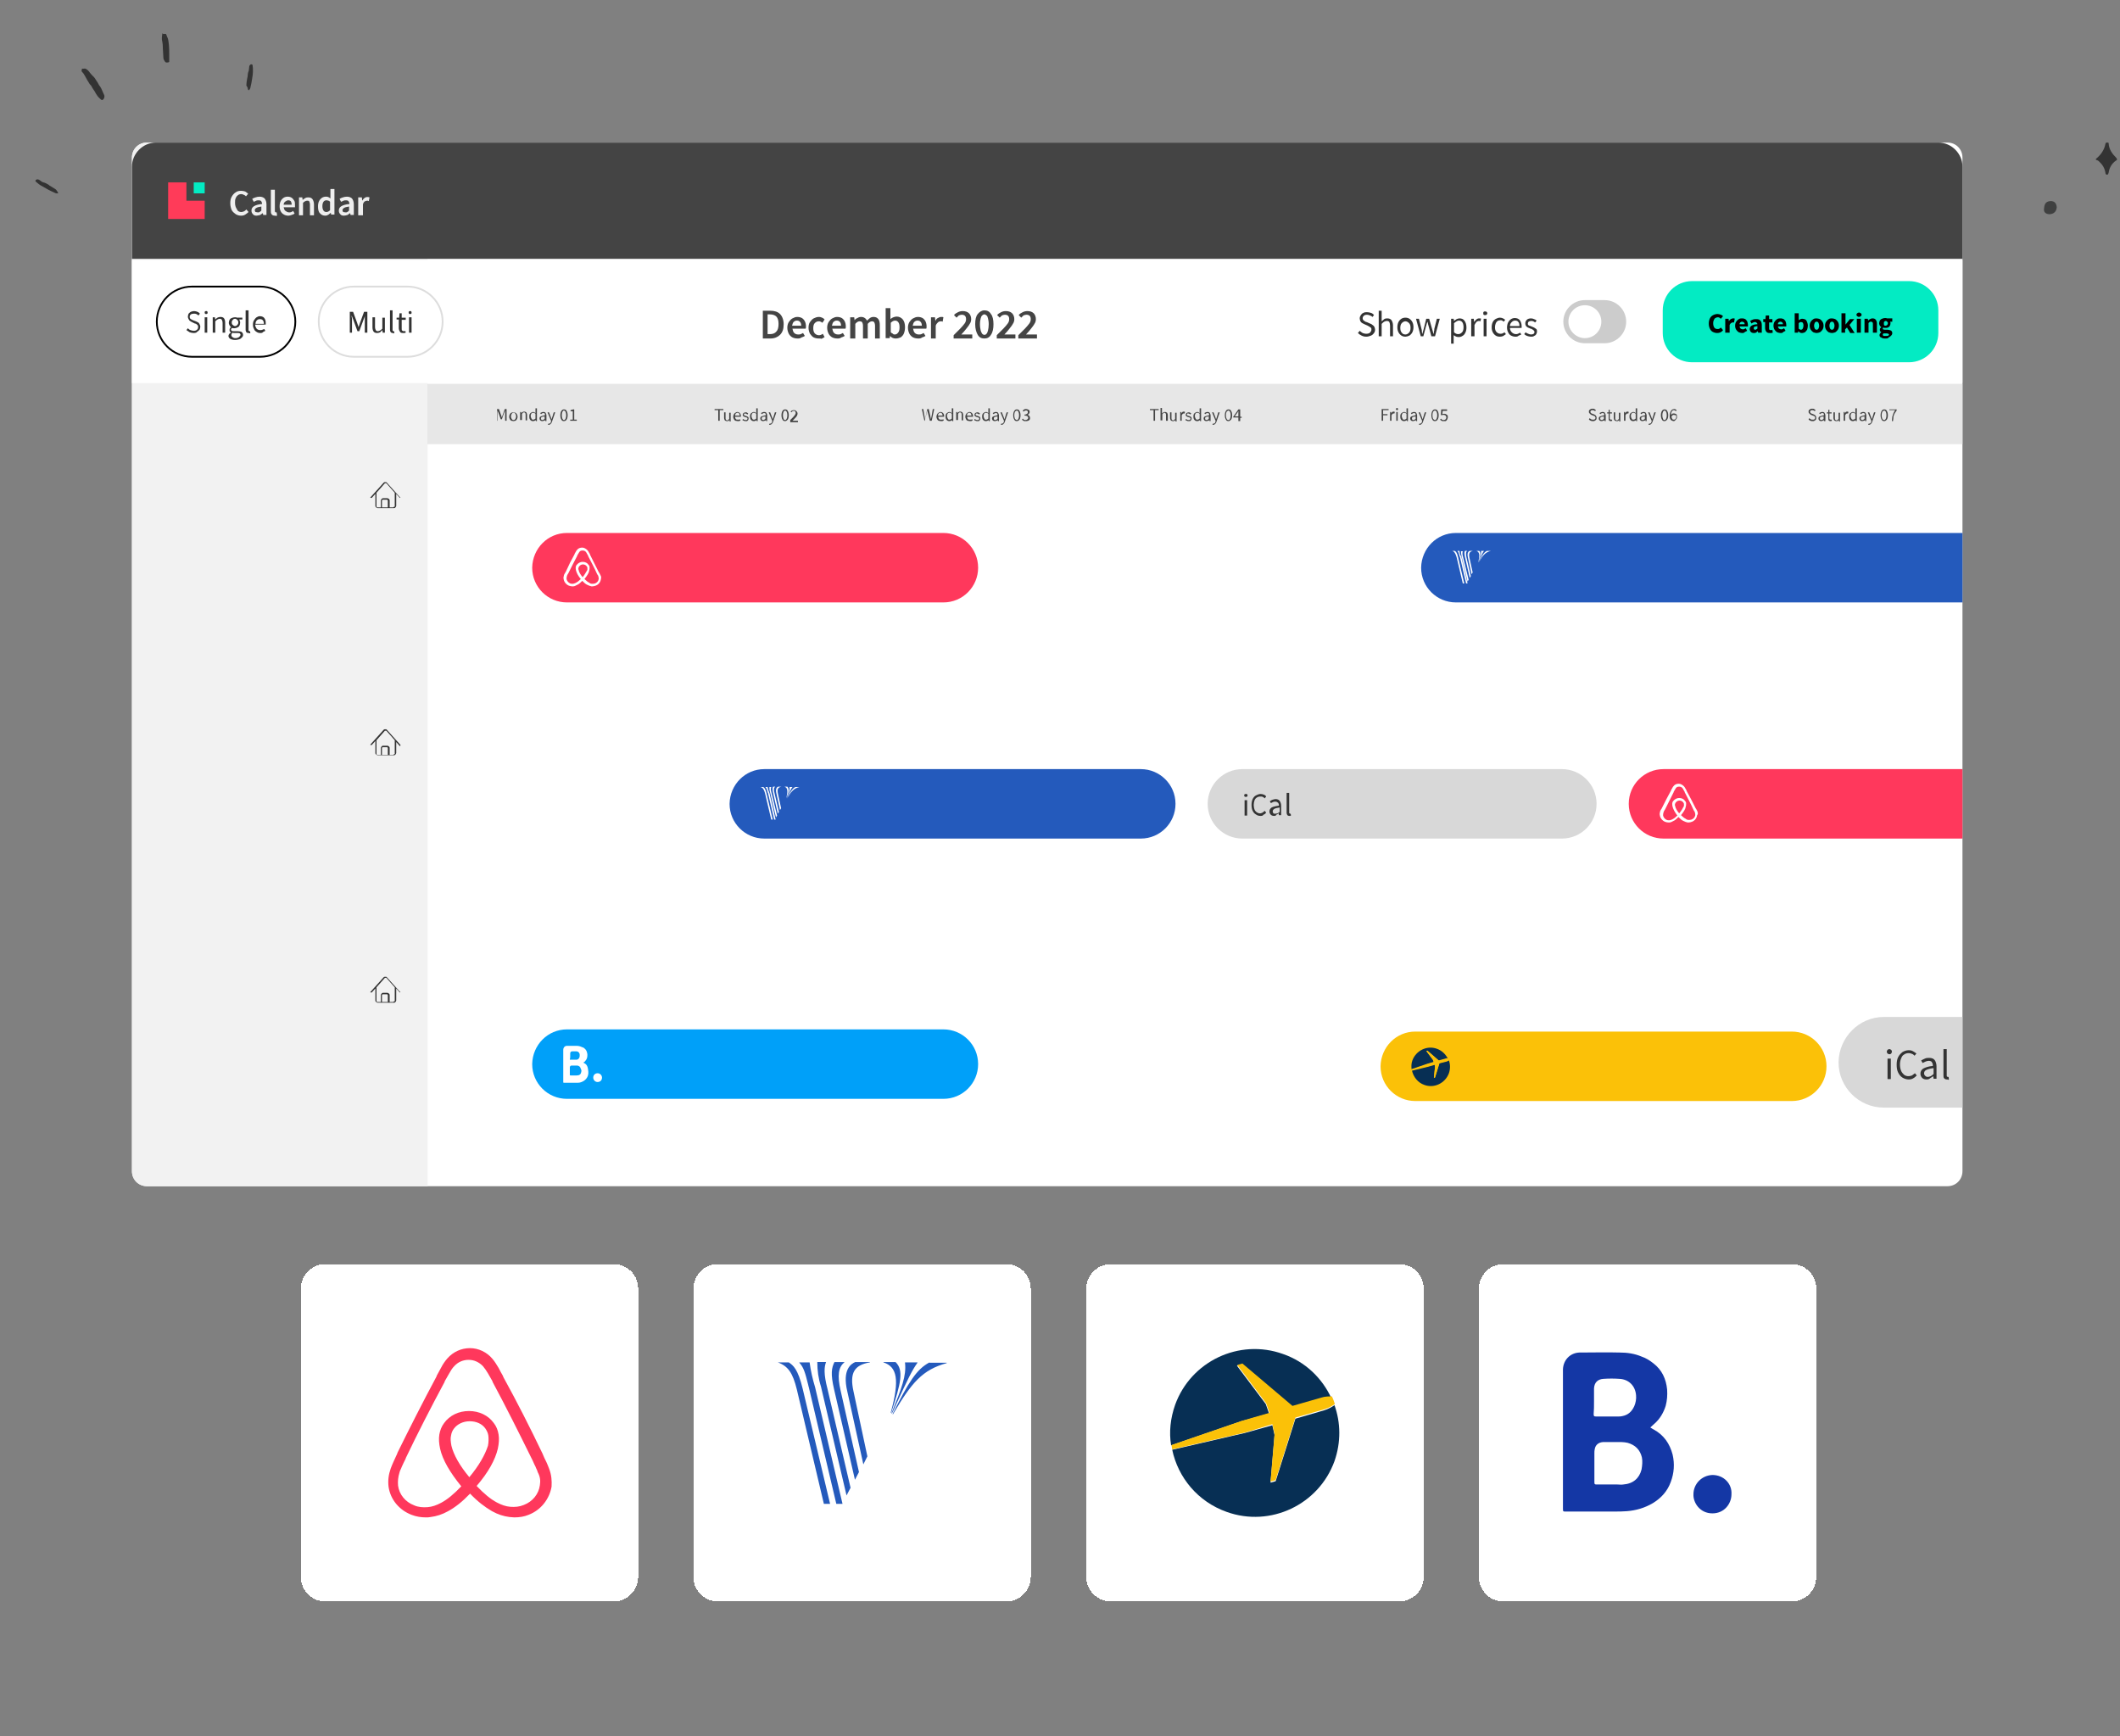 <?xml version="1.0" encoding="utf-8"?>
<!-- Generator: Adobe Illustrator 26.5.0, SVG Export Plug-In . SVG Version: 6.00 Build 0)  -->
<svg version="1.1" id="Layer_1" xmlns="http://www.w3.org/2000/svg" xmlns:xlink="http://www.w3.org/1999/xlink" x="0px" y="0px"
	 viewBox="0 0 580 475" style="enable-background:new 0 0 580 475;" xml:space="preserve">
<rect x="0" y="0" width="580" height="475" fill="#808080" stroke="none"/>
<style type="text/css">
	.st0{clip-path:url(#SVGID_00000088119888417437809740000005886204993316929676_);}
	.st1{fill:#FFFFFF;}
	.st2{fill:#F2F2F2;}
	.st3{fill:#444444;}
	.st4{fill-rule:evenodd;clip-rule:evenodd;fill:#FF3B59;}
	.st5{fill-rule:evenodd;clip-rule:evenodd;fill:#03EBC3;}
	.st6{fill:#EEEEEE;}
	.st7{fill:#333333;}
	.st8{fill:none;stroke:#000000;stroke-width:0.483;}
	.st9{fill:none;stroke:#DDDDDD;stroke-width:0.483;}
	.st10{fill:#CCCCCC;}
	.st11{fill-rule:evenodd;clip-rule:evenodd;fill:#FFFFFF;}
	.st12{fill:#03EBC3;}
	.st13{clip-path:url(#SVGID_00000146498523235449184720000008450557393789216159_);}
	.st14{fill:#E7E7E7;}
	.st15{clip-path:url(#SVGID_00000109005388924431055730000018366794225596507833_);}
	.st16{clip-path:url(#SVGID_00000113337406806154609600000002072378529916815495_);fill:#DDDDDD;}
	.st17{clip-path:url(#SVGID_00000173135102759800817250000003437121587704531356_);}
	.st18{clip-path:url(#SVGID_00000030448504476016152030000006787483767617398719_);fill:#DDDDDD;}
	.st19{clip-path:url(#SVGID_00000137847367617773178310000014981603780222130064_);}
	.st20{clip-path:url(#SVGID_00000173155540588249130620000005614740921970004102_);fill:#DDDDDD;}
	.st21{clip-path:url(#SVGID_00000167370970995206417910000000025588166856758204_);}
	.st22{clip-path:url(#SVGID_00000054226479057922581160000006871506251713448337_);fill:#DDDDDD;}
	.st23{clip-path:url(#SVGID_00000073706485121408780280000012702487180698968763_);}
	.st24{clip-path:url(#SVGID_00000142885326239005282320000013933015247063877508_);fill:#DDDDDD;}
	.st25{clip-path:url(#SVGID_00000163037243249735451890000017465956686801297563_);}
	.st26{clip-path:url(#SVGID_00000031195834090831263380000006899132596776716943_);fill:#DDDDDD;}
	.st27{clip-path:url(#SVGID_00000011722698832473862770000003757177312159309740_);}
	.st28{clip-path:url(#SVGID_00000065038845826954554800000011442113005554433456_);fill:#DDDDDD;}
	.st29{clip-path:url(#SVGID_00000027575525151348201760000017513668652947207308_);}
	.st30{clip-path:url(#SVGID_00000019648927825955417350000000766666849023833478_);fill:#DDDDDD;}
	.st31{clip-path:url(#SVGID_00000039123540159449737700000015904749838862859679_);}
	.st32{fill:#FF385C;}
	.st33{clip-path:url(#SVGID_00000018922429253985288160000011399128854271547819_);}
	.st34{fill:#245ABC;}
	.st35{clip-path:url(#SVGID_00000046318474950322016530000001162206056582478769_);}
	.st36{fill:#00A0F9;}
	.st37{fill:#D8D8D8;}
	.st38{clip-path:url(#SVGID_00000037682467590037738760000005443531063754663821_);}
	.st39{clip-path:url(#SVGID_00000064342484753691813830000017422310375238241712_);}
	.st40{clip-path:url(#SVGID_00000126325606350943753240000007048910656934066061_);}
	.st41{fill:#FBC108;}
	.st42{fill:#072F54;}
	.st43{fill-rule:evenodd;clip-rule:evenodd;fill:#FBC108;}
	.st44{clip-path:url(#SVGID_00000181789343275844300370000006779238111280455822_);}
	.st45{clip-path:url(#SVGID_00000103224569451593565320000004202163372544538042_);}
	.st46{fill:#3F4040;}
	.st47{fill-rule:evenodd;clip-rule:evenodd;fill:#FF385C;}
	.st48{fill-rule:evenodd;clip-rule:evenodd;fill:#245ABC;}
	.st49{fill:#1437A5;}
</style>
<g>
	<g>
		<defs>
			<path id="SVGID_1_" d="M40.2,39h492.6c2.3,0,4.1,1.8,4.1,4.1v277.3c0,2.3-1.8,4.1-4.1,4.1H40.2c-2.3,0-4.1-1.8-4.1-4.1V43.1
				C36.1,40.8,37.9,39,40.2,39z"/>
		</defs>
		<clipPath id="SVGID_00000060751363230988844550000015805544841549677242_">
			<use xlink:href="#SVGID_1_"  style="overflow:visible;"/>
		</clipPath>
		<g style="clip-path:url(#SVGID_00000060751363230988844550000015805544841549677242_);">
			<path class="st1" d="M40.2,39h492.6c2.3,0,4.1,1.8,4.1,4.1v277.3c0,2.3-1.8,4.1-4.1,4.1H40.2c-2.3,0-4.1-1.8-4.1-4.1V43.1
				C36.1,40.8,37.9,39,40.2,39z"/>
			<rect x="36.1" y="39" class="st2" width="80.9" height="296.2"/>
			<path class="st3" d="M36.1,45.6c0-3.6,3-6.6,6.6-6.6h487.6c3.6,0,6.6,3,6.6,6.6v25.2H36.1V45.6z"/>
			<path class="st4" d="M46,49.9v10h10v-5h-5v-5H46z"/>
			<path class="st5" d="M53,52.9h3v-3h-3V52.9z"/>
			<path class="st6" d="M66,59c-0.5,0-1-0.1-1.5-0.4c-0.4-0.3-0.8-0.6-1.1-1.1C63.2,57,63,56.4,63,55.6c0-0.7,0.1-1.3,0.4-1.8
				c0.3-0.5,0.6-0.9,1.1-1.2c0.4-0.3,0.9-0.4,1.5-0.4c0.4,0,0.8,0.1,1.1,0.2c0.3,0.2,0.6,0.4,0.8,0.6l-0.6,0.7
				c-0.2-0.2-0.3-0.3-0.6-0.4c-0.2-0.1-0.4-0.2-0.7-0.2c-0.3,0-0.7,0.1-0.9,0.3c-0.3,0.2-0.5,0.5-0.6,0.8c-0.2,0.3-0.2,0.8-0.2,1.3
				c0,0.7,0.2,1.3,0.5,1.7C65,57.8,65.5,58,66,58c0.3,0,0.5-0.1,0.8-0.2c0.2-0.1,0.4-0.3,0.6-0.5L68,58c-0.3,0.3-0.6,0.5-0.9,0.7
				C66.8,58.9,66.4,59,66,59z M70.2,59c-0.4,0-0.8-0.1-1-0.4c-0.3-0.3-0.4-0.6-0.4-1c0-0.5,0.2-0.9,0.7-1.2c0.5-0.3,1.2-0.5,2.2-0.6
				c0-0.3-0.1-0.5-0.2-0.7c-0.1-0.2-0.4-0.3-0.7-0.3c-0.2,0-0.5,0-0.7,0.1c-0.2,0.1-0.4,0.2-0.7,0.3l-0.4-0.8
				c0.3-0.2,0.6-0.3,0.9-0.4c0.3-0.1,0.7-0.2,1.1-0.2c0.6,0,1.1,0.2,1.4,0.5c0.3,0.4,0.5,0.9,0.5,1.6v2.9h-0.9l-0.1-0.5h0
				c-0.2,0.2-0.5,0.3-0.7,0.5C70.7,58.9,70.5,59,70.2,59z M70.5,58.1c0.2,0,0.4,0,0.5-0.1c0.2-0.1,0.3-0.2,0.5-0.4v-1.1
				c-0.7,0.1-1.1,0.2-1.4,0.4c-0.3,0.2-0.4,0.4-0.4,0.6c0,0.2,0.1,0.4,0.2,0.5C70.2,58,70.3,58.1,70.5,58.1z M75.2,59
				c-0.4,0-0.7-0.1-0.9-0.4c-0.2-0.2-0.2-0.6-0.2-1v-5.7h1.1v5.8c0,0.1,0,0.2,0.1,0.3c0.1,0.1,0.1,0.1,0.2,0.1c0,0,0,0,0.1,0
				c0,0,0.1,0,0.1,0l0.1,0.9c-0.1,0-0.2,0-0.3,0.1C75.5,59,75.3,59,75.2,59z M78.9,59c-0.4,0-0.9-0.1-1.2-0.3
				c-0.4-0.2-0.7-0.5-0.9-0.9c-0.2-0.4-0.3-0.8-0.3-1.4c0-0.5,0.1-1,0.3-1.4c0.2-0.4,0.5-0.7,0.8-0.9c0.3-0.2,0.7-0.3,1.1-0.3
				c0.4,0,0.8,0.1,1.1,0.3c0.3,0.2,0.5,0.5,0.7,0.8c0.2,0.3,0.2,0.7,0.2,1.2c0,0.2,0,0.4,0,0.6h-3.1c0.1,0.4,0.2,0.8,0.5,1
				c0.3,0.2,0.6,0.4,1,0.4c0.2,0,0.4,0,0.6-0.1c0.2-0.1,0.4-0.2,0.5-0.3l0.4,0.7c-0.2,0.2-0.5,0.3-0.8,0.4
				C79.5,58.9,79.2,59,78.9,59z M77.6,56h2.2c0-0.4-0.1-0.7-0.2-0.9c-0.2-0.2-0.4-0.3-0.7-0.3c-0.3,0-0.5,0.1-0.8,0.3
				C77.8,55.3,77.6,55.6,77.6,56z M81.8,58.9V54h0.9l0.1,0.7h0c0.2-0.2,0.5-0.4,0.7-0.5c0.3-0.2,0.6-0.2,0.9-0.2
				c0.5,0,0.9,0.2,1.1,0.5c0.2,0.3,0.4,0.8,0.4,1.4v3h-1.1V56c0-0.4-0.1-0.7-0.2-0.9c-0.1-0.2-0.3-0.2-0.6-0.2
				c-0.2,0-0.4,0.1-0.6,0.2c-0.2,0.1-0.3,0.2-0.5,0.4v3.4H81.8z M89,59c-0.6,0-1.1-0.2-1.5-0.7c-0.4-0.4-0.5-1.1-0.5-1.9
				c0-0.5,0.1-1,0.3-1.4c0.2-0.4,0.5-0.7,0.8-0.9c0.3-0.2,0.7-0.3,1-0.3c0.3,0,0.5,0,0.7,0.1c0.2,0.1,0.4,0.2,0.6,0.4l0-0.8v-1.8
				h1.1v7h-0.9l-0.1-0.5h0c-0.2,0.2-0.4,0.3-0.6,0.5C89.6,58.9,89.3,59,89,59z M89.3,58c0.4,0,0.7-0.2,1-0.5v-2.3
				c-0.2-0.2-0.3-0.3-0.5-0.3c-0.2-0.1-0.3-0.1-0.5-0.1c-0.3,0-0.6,0.1-0.8,0.4c-0.2,0.3-0.3,0.7-0.3,1.2c0,0.5,0.1,0.9,0.3,1.2
				C88.7,57.9,89,58,89.3,58z M94.1,59c-0.4,0-0.8-0.1-1-0.4c-0.3-0.3-0.4-0.6-0.4-1c0-0.5,0.2-0.9,0.7-1.2c0.5-0.3,1.2-0.5,2.2-0.6
				c0-0.3-0.1-0.5-0.2-0.7c-0.1-0.2-0.4-0.3-0.7-0.3c-0.2,0-0.5,0-0.7,0.1c-0.2,0.1-0.4,0.2-0.7,0.3l-0.4-0.8
				c0.3-0.2,0.6-0.3,0.9-0.4c0.3-0.1,0.7-0.2,1.1-0.2c0.6,0,1.1,0.2,1.4,0.5c0.3,0.4,0.5,0.9,0.5,1.6v2.9h-0.9l-0.1-0.5h0
				c-0.2,0.2-0.5,0.3-0.7,0.5C94.7,58.9,94.4,59,94.1,59z M94.5,58.1c0.2,0,0.4,0,0.5-0.1c0.2-0.1,0.3-0.2,0.5-0.4v-1.1
				c-0.7,0.1-1.1,0.2-1.4,0.4c-0.3,0.2-0.4,0.4-0.4,0.6c0,0.2,0.1,0.4,0.2,0.5C94.1,58,94.3,58.1,94.5,58.1z M98,58.9V54H99l0.1,0.9
				h0c0.2-0.3,0.4-0.6,0.6-0.7c0.2-0.2,0.5-0.3,0.8-0.3c0.2,0,0.4,0,0.6,0.1l-0.2,1c-0.1,0-0.2,0-0.2-0.1c-0.1,0-0.2,0-0.3,0
				c-0.2,0-0.4,0.1-0.6,0.2c-0.2,0.1-0.4,0.4-0.5,0.8v3H98z"/>
			<rect x="36.1" y="71.1" class="st1" width="500.8" height="33.7"/>
			<path class="st7" d="M53,91.1c-0.4,0-0.8-0.1-1.1-0.2c-0.3-0.2-0.6-0.4-0.9-0.6l0.4-0.5c0.2,0.2,0.4,0.4,0.7,0.5
				c0.3,0.1,0.6,0.2,0.9,0.2c0.4,0,0.7-0.1,0.9-0.3c0.2-0.2,0.3-0.4,0.3-0.7c0-0.2,0-0.4-0.1-0.5c-0.1-0.1-0.2-0.2-0.3-0.3
				c-0.1-0.1-0.3-0.2-0.5-0.2l-0.8-0.4c-0.2-0.1-0.4-0.2-0.5-0.3c-0.2-0.1-0.3-0.3-0.4-0.5c-0.1-0.2-0.2-0.4-0.2-0.7
				c0-0.3,0.1-0.5,0.2-0.8c0.2-0.2,0.4-0.4,0.6-0.5c0.3-0.1,0.6-0.2,0.9-0.2c0.3,0,0.7,0.1,0.9,0.2c0.3,0.1,0.5,0.3,0.7,0.5
				l-0.4,0.5c-0.2-0.2-0.4-0.3-0.6-0.4c-0.2-0.1-0.4-0.1-0.7-0.1c-0.3,0-0.6,0.1-0.8,0.2c-0.2,0.2-0.3,0.4-0.3,0.6
				c0,0.2,0,0.3,0.1,0.5c0.1,0.1,0.2,0.2,0.4,0.3c0.1,0.1,0.3,0.1,0.4,0.2l0.8,0.3c0.2,0.1,0.4,0.2,0.6,0.3c0.2,0.1,0.3,0.3,0.4,0.5
				c0.1,0.2,0.2,0.4,0.2,0.7c0,0.3-0.1,0.6-0.2,0.8c-0.2,0.2-0.4,0.4-0.7,0.6C53.8,91,53.4,91.1,53,91.1z M56,91v-4.2h0.7V91H56z
				 M56.4,85.9c-0.1,0-0.3,0-0.3-0.1c-0.1-0.1-0.1-0.2-0.1-0.3c0-0.1,0-0.3,0.1-0.3c0.1-0.1,0.2-0.1,0.3-0.1c0.1,0,0.3,0,0.3,0.1
				c0.1,0.1,0.1,0.2,0.1,0.3c0,0.1,0,0.3-0.1,0.3C56.6,85.9,56.5,85.9,56.4,85.9z M58.2,91v-4.2h0.6l0.1,0.6h0
				c0.2-0.2,0.4-0.4,0.6-0.5c0.2-0.1,0.5-0.2,0.8-0.2c0.4,0,0.8,0.1,1,0.4c0.2,0.3,0.3,0.7,0.3,1.2V91h-0.7v-2.6
				c0-0.4-0.1-0.7-0.2-0.9c-0.1-0.2-0.3-0.3-0.6-0.3c-0.2,0-0.4,0.1-0.6,0.2c-0.2,0.1-0.4,0.3-0.6,0.5V91H58.2z M64.3,93
				c-0.5,0-0.9-0.1-1.3-0.3c-0.3-0.2-0.5-0.5-0.5-0.8c0-0.2,0.1-0.4,0.2-0.5c0.1-0.2,0.3-0.3,0.5-0.4v0c-0.1-0.1-0.2-0.2-0.3-0.3
				c-0.1-0.1-0.1-0.3-0.1-0.4c0-0.2,0-0.3,0.1-0.5c0.1-0.1,0.2-0.2,0.3-0.3v0c-0.1-0.1-0.3-0.3-0.4-0.5c-0.1-0.2-0.2-0.4-0.2-0.7
				c0-0.3,0.1-0.6,0.2-0.8c0.1-0.2,0.3-0.4,0.6-0.5c0.2-0.1,0.5-0.2,0.8-0.2c0.1,0,0.2,0,0.3,0c0.1,0,0.2,0,0.3,0.1h1.5v0.5h-0.9
				c0.1,0.1,0.2,0.2,0.2,0.4c0.1,0.2,0.1,0.3,0.1,0.5c0,0.3-0.1,0.6-0.2,0.8c-0.1,0.2-0.3,0.4-0.6,0.5c-0.2,0.1-0.5,0.2-0.8,0.2
				c-0.2,0-0.4,0-0.6-0.1c-0.1,0.1-0.1,0.1-0.2,0.2c-0.1,0.1-0.1,0.2-0.1,0.3c0,0.1,0.1,0.2,0.2,0.3c0.1,0.1,0.3,0.1,0.6,0.1H65
				c0.5,0,0.9,0.1,1.1,0.2c0.2,0.2,0.4,0.4,0.4,0.8c0,0.3-0.1,0.5-0.3,0.7c-0.2,0.2-0.4,0.4-0.7,0.5C65.2,92.9,64.8,93,64.3,93z
				 M64.3,89.2c0.2,0,0.5-0.1,0.6-0.3c0.2-0.2,0.3-0.4,0.3-0.7c0-0.3-0.1-0.5-0.3-0.7c-0.2-0.2-0.4-0.3-0.6-0.3
				c-0.2,0-0.5,0.1-0.6,0.3c-0.2,0.2-0.3,0.4-0.3,0.7c0,0.3,0.1,0.6,0.3,0.7C63.9,89.1,64.1,89.2,64.3,89.2z M64.4,92.5
				c0.4,0,0.7-0.1,1-0.3c0.2-0.2,0.4-0.4,0.4-0.6c0-0.2-0.1-0.3-0.2-0.4c-0.1-0.1-0.4-0.1-0.6-0.1h-0.7c-0.1,0-0.2,0-0.3,0
				c-0.1,0-0.2,0-0.3-0.1c-0.2,0.1-0.3,0.2-0.3,0.3c-0.1,0.1-0.1,0.2-0.1,0.4c0,0.2,0.1,0.4,0.3,0.5C63.8,92.4,64.1,92.5,64.4,92.5z
				 M68,91.1c-0.3,0-0.5-0.1-0.6-0.2c-0.1-0.2-0.2-0.4-0.2-0.7v-5.3H68v5.4c0,0.1,0,0.2,0.1,0.2c0,0,0.1,0.1,0.1,0.1c0,0,0,0,0.1,0
				c0,0,0.1,0,0.1,0l0.1,0.5c0,0-0.1,0-0.2,0.1C68.2,91.1,68.1,91.1,68,91.1z M71.2,91.1c-0.4,0-0.7-0.1-1-0.3
				c-0.3-0.2-0.6-0.4-0.7-0.8c-0.2-0.3-0.3-0.7-0.3-1.2c0-0.5,0.1-0.9,0.3-1.2c0.2-0.3,0.4-0.6,0.7-0.8c0.3-0.2,0.6-0.3,0.9-0.3
				c0.5,0,1,0.2,1.2,0.5c0.3,0.4,0.4,0.8,0.4,1.4c0,0.1,0,0.2,0,0.2c0,0.1,0,0.1,0,0.2h-2.9c0,0.4,0.2,0.8,0.4,1.1
				c0.3,0.3,0.6,0.4,1,0.4c0.2,0,0.4,0,0.6-0.1c0.2-0.1,0.3-0.1,0.5-0.2l0.3,0.5c-0.2,0.1-0.4,0.2-0.6,0.3
				C71.8,91.1,71.5,91.1,71.2,91.1z M69.9,88.6h2.3c0-0.4-0.1-0.8-0.3-1c-0.2-0.2-0.4-0.3-0.8-0.3c-0.3,0-0.6,0.1-0.8,0.3
				C70.1,87.8,69.9,88.1,69.9,88.6z"/>
			<path class="st8" d="M52.5,78.4h18.7c5.3,0,9.6,4.3,9.6,9.6l0,0c0,5.3-4.3,9.6-9.6,9.6H52.5c-5.3,0-9.6-4.3-9.6-9.6l0,0
				C42.9,82.7,47.2,78.4,52.5,78.4z"/>
			<path class="st7" d="M95.7,91v-5.7h0.9l1.1,3c0.1,0.2,0.1,0.4,0.2,0.6c0.1,0.2,0.1,0.4,0.2,0.6h0c0.1-0.2,0.1-0.4,0.2-0.6
				c0.1-0.2,0.1-0.4,0.2-0.6l1.1-3h0.9V91h-0.7v-3.1c0-0.3,0-0.5,0-0.8c0-0.3,0-0.6,0.1-0.8h0l-0.5,1.3l-1.1,3h-0.5l-1.1-3l-0.5-1.3
				h0c0,0.2,0,0.5,0.1,0.8c0,0.3,0,0.6,0,0.8V91H95.7z M103.2,91.1c-0.4,0-0.8-0.1-1-0.4c-0.2-0.3-0.3-0.7-0.3-1.2v-2.7h0.7v2.6
				c0,0.4,0.1,0.7,0.2,0.9c0.1,0.2,0.3,0.3,0.6,0.3c0.2,0,0.4-0.1,0.6-0.2c0.2-0.1,0.4-0.3,0.6-0.5v-3h0.7V91h-0.6l-0.1-0.7h0
				c-0.2,0.2-0.4,0.4-0.6,0.6C103.8,91,103.5,91.1,103.2,91.1z M107.5,91.1c-0.3,0-0.5-0.1-0.6-0.2c-0.1-0.2-0.2-0.4-0.2-0.7v-5.3
				h0.7v5.4c0,0.1,0,0.2,0.1,0.2c0,0,0.1,0.1,0.1,0.1c0,0,0,0,0.1,0c0,0,0.1,0,0.1,0l0.1,0.5c0,0-0.1,0-0.2,0.1
				S107.6,91.1,107.5,91.1z M110.3,91.1c-0.5,0-0.8-0.1-0.9-0.4c-0.2-0.3-0.3-0.6-0.3-1v-2.3h-0.6v-0.5l0.7,0l0.1-1.2h0.6v1.2h1.1
				v0.6h-1.1v2.3c0,0.3,0,0.5,0.1,0.6c0.1,0.1,0.3,0.2,0.5,0.2c0.1,0,0.2,0,0.2,0c0.1,0,0.2-0.1,0.2-0.1l0.1,0.5
				c-0.1,0-0.2,0.1-0.4,0.1C110.5,91.1,110.4,91.1,110.3,91.1z M111.9,91v-4.2h0.7V91H111.9z M112.2,85.9c-0.1,0-0.3,0-0.3-0.1
				c-0.1-0.1-0.1-0.2-0.1-0.3c0-0.1,0-0.3,0.1-0.3c0.1-0.1,0.2-0.1,0.3-0.1s0.3,0,0.3,0.1c0.1,0.1,0.1,0.2,0.1,0.3
				c0,0.1,0,0.3-0.1,0.3C112.5,85.9,112.4,85.9,112.2,85.9z"/>
			<path class="st9" d="M96.8,78.4h14.7c5.3,0,9.6,4.3,9.6,9.6l0,0c0,5.3-4.3,9.6-9.6,9.6H96.8c-5.3,0-9.6-4.3-9.6-9.6l0,0
				C87.1,82.7,91.5,78.4,96.8,78.4z"/>
			<path class="st3" d="M208.7,92.5V85h2c1.2,0,2.1,0.3,2.7,0.9s1,1.6,1,2.8c0,1.3-0.3,2.2-1,2.9c-0.6,0.6-1.5,1-2.6,1H208.7z
				 M210,91.4h0.6c0.8,0,1.4-0.2,1.8-0.7c0.4-0.4,0.6-1.1,0.6-2.1c0-0.9-0.2-1.6-0.6-2s-1-0.6-1.8-0.6H210V91.4z M218.2,92.6
				c-0.5,0-1-0.1-1.4-0.3c-0.4-0.2-0.8-0.6-1-1c-0.2-0.4-0.4-1-0.4-1.6c0-0.6,0.1-1.1,0.4-1.6c0.3-0.4,0.6-0.8,1-1
				c0.4-0.2,0.8-0.4,1.3-0.4c0.5,0,0.9,0.1,1.3,0.3c0.3,0.2,0.6,0.5,0.8,0.9c0.2,0.4,0.3,0.9,0.3,1.4c0,0.3,0,0.5-0.1,0.6h-3.6
				c0.1,0.5,0.2,0.9,0.5,1.2c0.3,0.3,0.7,0.4,1.1,0.4c0.2,0,0.5,0,0.7-0.1c0.2-0.1,0.4-0.2,0.6-0.3l0.5,0.8
				c-0.3,0.2-0.6,0.3-0.9,0.4C218.9,92.6,218.6,92.6,218.2,92.6z M216.7,89.1h2.5c0-0.4-0.1-0.8-0.3-1c-0.2-0.3-0.5-0.4-0.9-0.4
				c-0.3,0-0.6,0.1-0.9,0.4C216.9,88.3,216.8,88.7,216.7,89.1z M224,92.6c-0.5,0-1-0.1-1.4-0.3c-0.4-0.2-0.7-0.6-1-1
				c-0.2-0.4-0.4-1-0.4-1.6c0-0.6,0.1-1.2,0.4-1.6c0.3-0.4,0.6-0.8,1-1c0.4-0.2,0.9-0.4,1.4-0.4c0.4,0,0.7,0.1,0.9,0.2
				c0.3,0.1,0.5,0.3,0.7,0.5l-0.6,0.9c-0.1-0.1-0.3-0.2-0.5-0.3c-0.2-0.1-0.3-0.1-0.5-0.1c-0.5,0-0.8,0.2-1.1,0.5
				c-0.3,0.3-0.4,0.8-0.4,1.4c0,0.6,0.1,1,0.4,1.4c0.3,0.3,0.7,0.5,1.1,0.5c0.2,0,0.4,0,0.6-0.1c0.2-0.1,0.4-0.2,0.5-0.3l0.5,0.9
				c-0.3,0.2-0.6,0.4-0.9,0.5C224.7,92.6,224.3,92.6,224,92.6z M229.1,92.6c-0.5,0-1-0.1-1.4-0.3c-0.4-0.2-0.8-0.6-1-1
				c-0.2-0.4-0.4-1-0.4-1.6c0-0.6,0.1-1.1,0.4-1.6c0.3-0.4,0.6-0.8,1-1c0.4-0.2,0.8-0.4,1.3-0.4c0.5,0,0.9,0.1,1.3,0.3
				c0.3,0.2,0.6,0.5,0.8,0.9c0.2,0.4,0.3,0.9,0.3,1.4c0,0.3,0,0.5-0.1,0.6h-3.6c0.1,0.5,0.2,0.9,0.5,1.2c0.3,0.3,0.7,0.4,1.1,0.4
				c0.2,0,0.5,0,0.7-0.1c0.2-0.1,0.4-0.2,0.6-0.3l0.5,0.8c-0.3,0.2-0.6,0.3-0.9,0.4C229.8,92.6,229.5,92.6,229.1,92.6z M227.6,89.1
				h2.5c0-0.4-0.1-0.8-0.3-1c-0.2-0.3-0.5-0.4-0.9-0.4c-0.3,0-0.6,0.1-0.9,0.4C227.8,88.3,227.7,88.7,227.6,89.1z M232.6,92.5v-5.7
				h1.1l0.1,0.8h0c0.2-0.3,0.5-0.5,0.8-0.6c0.3-0.2,0.6-0.3,1-0.3c0.4,0,0.7,0.1,1,0.3c0.3,0.2,0.4,0.4,0.6,0.7
				c0.3-0.3,0.6-0.5,0.8-0.7c0.3-0.2,0.6-0.3,1-0.3c0.6,0,1,0.2,1.3,0.6c0.3,0.4,0.4,0.9,0.4,1.7v3.6h-1.3v-3.4c0-0.5-0.1-0.8-0.2-1
				c-0.1-0.2-0.4-0.3-0.6-0.3c-0.4,0-0.8,0.2-1.2,0.7v4h-1.3v-3.4c0-0.5-0.1-0.8-0.2-1c-0.1-0.2-0.4-0.3-0.7-0.3
				c-0.4,0-0.8,0.2-1.2,0.7v4H232.6z M245,92.6c-0.5,0-1.1-0.2-1.5-0.7h0l-0.1,0.6h-1.1v-8.2h1.3v2.1l0,0.9c0.2-0.2,0.5-0.4,0.8-0.5
				c0.3-0.1,0.6-0.2,0.9-0.2c0.7,0,1.3,0.3,1.7,0.8c0.4,0.5,0.6,1.2,0.6,2.1c0,0.6-0.1,1.2-0.3,1.7c-0.2,0.5-0.5,0.8-0.9,1.1
				C245.9,92.5,245.5,92.6,245,92.6z M244.8,91.5c0.4,0,0.7-0.2,0.9-0.5c0.3-0.3,0.4-0.8,0.4-1.5c0-0.6-0.1-1-0.3-1.3
				c-0.2-0.3-0.5-0.5-0.9-0.5c-0.4,0-0.8,0.2-1.2,0.6v2.6c0.2,0.2,0.4,0.3,0.6,0.4C244.4,91.5,244.6,91.5,244.8,91.5z M251.2,92.6
				c-0.5,0-1-0.1-1.4-0.3c-0.4-0.2-0.8-0.6-1-1c-0.2-0.4-0.4-1-0.4-1.6c0-0.6,0.1-1.1,0.4-1.6c0.3-0.4,0.6-0.8,1-1
				c0.4-0.2,0.8-0.4,1.3-0.4c0.5,0,0.9,0.1,1.3,0.3c0.3,0.2,0.6,0.5,0.8,0.9c0.2,0.4,0.3,0.9,0.3,1.4c0,0.3,0,0.5-0.1,0.6h-3.6
				c0.1,0.5,0.2,0.9,0.5,1.2c0.3,0.3,0.7,0.4,1.1,0.4c0.2,0,0.5,0,0.7-0.1c0.2-0.1,0.4-0.2,0.6-0.3l0.5,0.8
				c-0.3,0.2-0.6,0.3-0.9,0.4C251.9,92.6,251.6,92.6,251.2,92.6z M249.7,89.1h2.5c0-0.4-0.1-0.8-0.3-1c-0.2-0.3-0.5-0.4-0.9-0.4
				c-0.3,0-0.6,0.1-0.9,0.4C249.9,88.3,249.8,88.7,249.7,89.1z M254.7,92.5v-5.7h1.1l0.1,1h0c0.2-0.4,0.4-0.7,0.7-0.8
				c0.3-0.2,0.6-0.3,0.9-0.3c0.3,0,0.5,0,0.6,0.1l-0.2,1.2c-0.1,0-0.2-0.1-0.3-0.1c-0.1,0-0.2,0-0.3,0c-0.2,0-0.5,0.1-0.7,0.3
				c-0.2,0.2-0.5,0.5-0.6,0.9v3.5H254.7z M260.9,92.5v-0.8c0.7-0.7,1.3-1.3,1.8-1.8c0.5-0.5,0.9-1,1.2-1.4c0.3-0.4,0.4-0.8,0.4-1.2
				c0-0.4-0.1-0.7-0.3-0.9c-0.2-0.2-0.5-0.3-0.9-0.3c-0.3,0-0.5,0.1-0.8,0.2c-0.2,0.2-0.4,0.4-0.6,0.6l-0.7-0.7
				c0.3-0.4,0.7-0.6,1.1-0.8c0.4-0.2,0.8-0.3,1.3-0.3c0.7,0,1.3,0.2,1.7,0.6c0.4,0.4,0.6,1,0.6,1.6c0,0.4-0.1,0.9-0.4,1.3
				c-0.2,0.4-0.6,0.9-1,1.4c-0.4,0.5-0.8,1-1.3,1.5c0.2,0,0.4,0,0.6,0c0.2,0,0.4,0,0.6,0h1.8v1.1H260.9z M269.3,92.6
				c-0.8,0-1.4-0.3-1.8-1c-0.4-0.7-0.7-1.6-0.7-2.9s0.2-2.2,0.7-2.8c0.5-0.6,1.1-1,1.8-1c0.8,0,1.4,0.3,1.8,1
				c0.5,0.6,0.7,1.6,0.7,2.8s-0.2,2.2-0.7,2.9C270.7,92.3,270.1,92.6,269.3,92.6z M269.3,91.6c0.2,0,0.5-0.1,0.6-0.3
				c0.2-0.2,0.3-0.5,0.4-0.9c0.1-0.4,0.2-1,0.2-1.7s-0.1-1.2-0.2-1.6c-0.1-0.4-0.2-0.7-0.4-0.8c-0.2-0.2-0.4-0.3-0.6-0.3
				c-0.2,0-0.4,0.1-0.6,0.3c-0.2,0.2-0.3,0.4-0.4,0.8c-0.1,0.4-0.2,0.9-0.2,1.6s0.1,1.2,0.2,1.7c0.1,0.4,0.3,0.7,0.4,0.9
				C268.9,91.5,269.1,91.6,269.3,91.6z M272.7,92.5v-0.8c0.7-0.7,1.3-1.3,1.8-1.8c0.5-0.5,0.9-1,1.2-1.4c0.3-0.4,0.4-0.8,0.4-1.2
				c0-0.4-0.1-0.7-0.3-0.9c-0.2-0.2-0.5-0.3-0.9-0.3c-0.3,0-0.5,0.1-0.8,0.2c-0.2,0.2-0.4,0.4-0.6,0.6l-0.7-0.7
				c0.3-0.4,0.7-0.6,1.1-0.8c0.4-0.2,0.8-0.3,1.3-0.3c0.7,0,1.3,0.2,1.7,0.6c0.4,0.4,0.6,1,0.6,1.6c0,0.4-0.1,0.9-0.4,1.3
				c-0.2,0.4-0.6,0.9-1,1.4c-0.4,0.5-0.8,1-1.3,1.5c0.2,0,0.4,0,0.6,0c0.2,0,0.4,0,0.6,0h1.8v1.1H272.7z M278.6,92.5v-0.8
				c0.7-0.7,1.3-1.3,1.8-1.8c0.5-0.5,0.9-1,1.2-1.4c0.3-0.4,0.4-0.8,0.4-1.2c0-0.4-0.1-0.7-0.3-0.9c-0.2-0.2-0.5-0.3-0.9-0.3
				c-0.3,0-0.5,0.1-0.8,0.2c-0.2,0.2-0.4,0.4-0.6,0.6l-0.7-0.7c0.3-0.4,0.7-0.6,1.1-0.8c0.4-0.2,0.8-0.3,1.3-0.3
				c0.7,0,1.3,0.2,1.7,0.6c0.4,0.4,0.6,1,0.6,1.6c0,0.4-0.1,0.9-0.4,1.3c-0.2,0.4-0.6,0.9-1,1.4c-0.4,0.5-0.8,1-1.3,1.5
				c0.2,0,0.4,0,0.6,0c0.2,0,0.4,0,0.6,0h1.8v1.1H278.6z"/>
			<path class="st7" d="M373.8,92.1c-0.5,0-0.9-0.1-1.3-0.3c-0.4-0.2-0.7-0.4-1-0.7l0.5-0.6c0.2,0.2,0.5,0.4,0.8,0.6
				c0.3,0.1,0.6,0.2,1,0.2c0.4,0,0.8-0.1,1-0.3c0.2-0.2,0.4-0.5,0.4-0.8c0-0.2,0-0.4-0.1-0.5c-0.1-0.1-0.2-0.2-0.4-0.3
				c-0.2-0.1-0.3-0.2-0.5-0.3l-0.9-0.4c-0.2-0.1-0.4-0.2-0.6-0.3c-0.2-0.1-0.4-0.3-0.5-0.5c-0.1-0.2-0.2-0.5-0.2-0.8
				c0-0.3,0.1-0.6,0.3-0.9c0.2-0.3,0.4-0.5,0.7-0.6c0.3-0.2,0.7-0.2,1-0.2c0.4,0,0.7,0.1,1.1,0.2c0.3,0.1,0.6,0.3,0.8,0.6l-0.4,0.5
				c-0.2-0.2-0.4-0.3-0.7-0.4c-0.2-0.1-0.5-0.2-0.8-0.2c-0.4,0-0.7,0.1-0.9,0.3c-0.2,0.2-0.3,0.4-0.3,0.7c0,0.2,0.1,0.4,0.2,0.5
				c0.1,0.1,0.3,0.2,0.4,0.3c0.2,0.1,0.3,0.2,0.5,0.2l0.9,0.4c0.3,0.1,0.5,0.2,0.7,0.4c0.2,0.1,0.4,0.3,0.5,0.5
				c0.1,0.2,0.2,0.5,0.2,0.8c0,0.3-0.1,0.7-0.3,0.9c-0.2,0.3-0.4,0.5-0.8,0.7C374.6,92,374.2,92.1,373.8,92.1z M377.2,92v-7h0.8v1.9
				l0,1c0.2-0.2,0.5-0.4,0.7-0.6c0.3-0.2,0.6-0.2,0.9-0.2c0.5,0,0.9,0.2,1.1,0.5c0.2,0.3,0.4,0.8,0.4,1.4v3h-0.8v-2.9
				c0-0.4-0.1-0.8-0.2-1c-0.1-0.2-0.4-0.3-0.7-0.3c-0.2,0-0.5,0.1-0.7,0.2c-0.2,0.1-0.4,0.3-0.7,0.6V92H377.2z M384.5,92.1
				c-0.4,0-0.8-0.1-1.1-0.3c-0.3-0.2-0.6-0.5-0.8-0.9c-0.2-0.4-0.3-0.8-0.3-1.4c0-0.5,0.1-1,0.3-1.4c0.2-0.4,0.5-0.7,0.8-0.9
				c0.3-0.2,0.7-0.3,1.1-0.3c0.4,0,0.8,0.1,1.1,0.3c0.3,0.2,0.6,0.5,0.8,0.9c0.2,0.4,0.3,0.8,0.3,1.4c0,0.5-0.1,1-0.3,1.4
				c-0.2,0.4-0.5,0.7-0.8,0.9C385.2,92,384.8,92.1,384.5,92.1z M384.5,91.5c0.4,0,0.7-0.2,1-0.5c0.3-0.3,0.4-0.8,0.4-1.3
				c0-0.6-0.1-1-0.4-1.3c-0.3-0.3-0.6-0.5-1-0.5c-0.4,0-0.7,0.2-1,0.5c-0.3,0.3-0.4,0.8-0.4,1.3c0,0.5,0.1,1,0.4,1.3
				C383.7,91.3,384,91.5,384.5,91.5z M388.7,92l-1.3-4.8h0.8l0.7,2.8c0.1,0.2,0.1,0.4,0.1,0.7c0,0.2,0.1,0.4,0.1,0.7h0
				c0.1-0.2,0.1-0.4,0.2-0.7c0.1-0.2,0.1-0.4,0.2-0.7l0.7-2.8h0.8l0.8,2.8c0.1,0.2,0.1,0.4,0.2,0.7c0.1,0.2,0.1,0.4,0.2,0.7h0
				c0.1-0.2,0.1-0.4,0.1-0.7c0.1-0.2,0.1-0.4,0.1-0.7l0.7-2.8h0.8l-1.3,4.8h-1l-0.7-2.6c-0.1-0.2-0.1-0.5-0.2-0.7
				c0-0.2-0.1-0.5-0.2-0.7h0c-0.1,0.2-0.1,0.5-0.2,0.7c-0.1,0.2-0.1,0.5-0.2,0.7l-0.7,2.6H388.7z M397,94v-6.8h0.7l0.1,0.6h0
				c0.2-0.2,0.5-0.3,0.7-0.5c0.3-0.1,0.5-0.2,0.8-0.2c0.6,0,1.1,0.2,1.4,0.7c0.3,0.4,0.5,1,0.5,1.8c0,0.5-0.1,1-0.3,1.4
				c-0.2,0.4-0.4,0.7-0.8,0.9c-0.3,0.2-0.6,0.3-1,0.3c-0.2,0-0.4,0-0.7-0.1c-0.2-0.1-0.4-0.2-0.7-0.4l0,0.8V94H397z M399,91.4
				c0.4,0,0.7-0.2,1-0.5c0.3-0.3,0.4-0.8,0.4-1.4c0-0.5-0.1-1-0.3-1.3c-0.2-0.3-0.5-0.5-1-0.5c-0.2,0-0.4,0.1-0.6,0.2
				c-0.2,0.1-0.4,0.3-0.7,0.5v2.5c0.2,0.2,0.4,0.3,0.6,0.4C398.6,91.4,398.8,91.4,399,91.4z M402.5,92v-4.8h0.7l0.1,0.9h0
				c0.2-0.3,0.4-0.5,0.6-0.7c0.2-0.2,0.5-0.3,0.8-0.3c0.2,0,0.4,0,0.5,0.1l-0.2,0.7c-0.1,0-0.2,0-0.2-0.1c-0.1,0-0.1,0-0.2,0
				c-0.2,0-0.4,0.1-0.6,0.2c-0.2,0.2-0.4,0.5-0.6,0.9V92H402.5z M405.9,92v-4.8h0.8V92H405.9z M406.3,86.2c-0.2,0-0.3,0-0.4-0.1
				c-0.1-0.1-0.1-0.2-0.1-0.4c0-0.2,0-0.3,0.1-0.4c0.1-0.1,0.2-0.1,0.4-0.1c0.2,0,0.3,0,0.4,0.1c0.1,0.1,0.2,0.2,0.2,0.4
				c0,0.2-0.1,0.3-0.2,0.4C406.6,86.2,406.5,86.2,406.3,86.2z M410.3,92.1c-0.4,0-0.8-0.1-1.1-0.3c-0.3-0.2-0.6-0.5-0.8-0.9
				c-0.2-0.4-0.3-0.8-0.3-1.4c0-0.5,0.1-1,0.3-1.4c0.2-0.4,0.5-0.7,0.9-0.9c0.4-0.2,0.7-0.3,1.1-0.3c0.3,0,0.6,0.1,0.8,0.2
				c0.2,0.1,0.4,0.2,0.6,0.4l-0.4,0.5c-0.1-0.1-0.3-0.2-0.4-0.3c-0.2-0.1-0.3-0.1-0.5-0.1c-0.3,0-0.6,0.1-0.8,0.2
				c-0.2,0.2-0.4,0.4-0.5,0.7c-0.1,0.3-0.2,0.6-0.2,1c0,0.5,0.1,1,0.4,1.3c0.3,0.3,0.6,0.5,1.1,0.5c0.2,0,0.4,0,0.6-0.1
				c0.2-0.1,0.4-0.2,0.5-0.3l0.4,0.5c-0.2,0.2-0.5,0.3-0.7,0.5C410.8,92.1,410.5,92.1,410.3,92.1z M414.6,92.1
				c-0.4,0-0.8-0.1-1.2-0.3c-0.4-0.2-0.6-0.5-0.8-0.9c-0.2-0.4-0.3-0.8-0.3-1.3c0-0.5,0.1-1,0.3-1.4c0.2-0.4,0.5-0.7,0.8-0.9
				c0.3-0.2,0.7-0.3,1-0.3c0.6,0,1.1,0.2,1.4,0.6c0.3,0.4,0.5,1,0.5,1.6c0,0.1,0,0.2,0,0.3c0,0.1,0,0.1,0,0.2h-3.2
				c0,0.5,0.2,0.9,0.5,1.2c0.3,0.3,0.7,0.5,1.1,0.5c0.2,0,0.4,0,0.6-0.1c0.2-0.1,0.4-0.2,0.6-0.3l0.3,0.5c-0.2,0.1-0.4,0.2-0.7,0.3
				C415.2,92.1,414.9,92.1,414.6,92.1z M413.1,89.2h2.6c0-0.5-0.1-0.9-0.3-1.1c-0.2-0.3-0.5-0.4-0.9-0.4c-0.3,0-0.6,0.1-0.9,0.4
				C413.3,88.4,413.1,88.7,413.1,89.2z M418.8,92.1c-0.3,0-0.7-0.1-1-0.2c-0.3-0.1-0.6-0.3-0.8-0.5l0.4-0.5c0.2,0.2,0.4,0.3,0.7,0.4
				c0.2,0.1,0.5,0.2,0.8,0.2c0.3,0,0.6-0.1,0.7-0.2c0.2-0.2,0.2-0.3,0.2-0.5c0-0.2-0.1-0.3-0.2-0.4c-0.1-0.1-0.2-0.2-0.4-0.3
				c-0.2-0.1-0.3-0.2-0.5-0.2c-0.2-0.1-0.4-0.2-0.7-0.3c-0.2-0.1-0.4-0.3-0.5-0.4c-0.1-0.2-0.2-0.4-0.2-0.7c0-0.4,0.1-0.7,0.4-1
				c0.3-0.3,0.7-0.4,1.2-0.4c0.3,0,0.6,0.1,0.8,0.2c0.3,0.1,0.5,0.2,0.7,0.4l-0.4,0.5c-0.2-0.1-0.3-0.2-0.5-0.3
				c-0.2-0.1-0.4-0.1-0.6-0.1c-0.3,0-0.5,0.1-0.7,0.2c-0.1,0.1-0.2,0.3-0.2,0.5c0,0.2,0,0.3,0.1,0.4c0.1,0.1,0.2,0.2,0.4,0.2
				c0.2,0.1,0.3,0.1,0.5,0.2c0.2,0.1,0.5,0.2,0.7,0.3c0.2,0.1,0.4,0.3,0.6,0.4c0.2,0.2,0.2,0.4,0.2,0.7c0,0.3-0.1,0.5-0.2,0.7
				c-0.1,0.2-0.3,0.4-0.6,0.5C419.5,92.1,419.2,92.1,418.8,92.1z"/>
			<path class="st10" d="M433.6,82.1h5.4c3.3,0,5.9,2.7,5.9,5.9l0,0c0,3.3-2.7,5.9-5.9,5.9h-5.4c-3.3,0-5.9-2.7-5.9-5.9l0,0
				C427.7,84.7,430.4,82.1,433.6,82.1z"/>
			<path class="st11" d="M433.6,92.5c2.5,0,4.5-2,4.5-4.5s-2-4.5-4.5-4.5c-2.5,0-4.5,2-4.5,4.5S431.2,92.5,433.6,92.5z"/>
			<path class="st12" d="M462.9,76.9h59.4c4.4,0,8,3.6,8,8v6.2c0,4.4-3.6,8-8,8h-59.4c-4.4,0-8-3.6-8-8v-6.2
				C454.9,80.5,458.5,76.9,462.9,76.9z"/>
			<g>
				<defs>
					<rect id="SVGID_00000114036385232103190880000012580990930921979042_" x="467.1" y="83" width="51" height="10"/>
				</defs>
				<clipPath id="SVGID_00000098924007500790339690000012010175278571110285_">
					<use xlink:href="#SVGID_00000114036385232103190880000012580990930921979042_"  style="overflow:visible;"/>
				</clipPath>
				<g style="clip-path:url(#SVGID_00000098924007500790339690000012010175278571110285_);">
					<path d="M469.8,91.1c-0.4,0-0.8-0.1-1.2-0.3c-0.4-0.2-0.6-0.5-0.8-0.9c-0.2-0.4-0.3-0.8-0.3-1.4c0-0.5,0.1-1,0.3-1.4
						c0.2-0.4,0.5-0.7,0.9-0.9c0.4-0.2,0.8-0.3,1.2-0.3c0.3,0,0.6,0.1,0.9,0.2c0.3,0.1,0.5,0.3,0.6,0.4l-0.6,0.7
						c-0.1-0.1-0.3-0.2-0.4-0.3c-0.1-0.1-0.3-0.1-0.5-0.1c-0.2,0-0.4,0.1-0.6,0.2c-0.2,0.1-0.3,0.3-0.4,0.5
						c-0.1,0.2-0.2,0.5-0.2,0.9c0,0.5,0.1,0.9,0.3,1.2c0.2,0.3,0.5,0.4,0.9,0.4c0.2,0,0.4,0,0.5-0.1c0.2-0.1,0.3-0.2,0.4-0.3
						l0.6,0.7C471,90.9,470.4,91.1,469.8,91.1z M472,91v-3.8h0.9l0.1,0.7h0c0.1-0.3,0.3-0.4,0.5-0.6c0.2-0.1,0.4-0.2,0.6-0.2
						c0.1,0,0.2,0,0.3,0c0.1,0,0.1,0,0.2,0.1l-0.2,1c-0.1,0-0.1,0-0.2,0c-0.1,0-0.1,0-0.2,0c-0.1,0-0.3,0.1-0.4,0.2
						c-0.2,0.1-0.3,0.3-0.4,0.5V91H472z M476.7,91.1c-0.4,0-0.7-0.1-1-0.2c-0.3-0.2-0.5-0.4-0.7-0.7c-0.2-0.3-0.3-0.7-0.3-1.1
						c0-0.4,0.1-0.8,0.3-1.1c0.2-0.3,0.4-0.5,0.7-0.7c0.3-0.2,0.6-0.2,0.9-0.2c0.4,0,0.7,0.1,0.9,0.2c0.2,0.2,0.4,0.4,0.5,0.6
						c0.1,0.3,0.2,0.6,0.2,0.9c0,0.1,0,0.2,0,0.3c0,0.1,0,0.2,0,0.2h-2.3c0.1,0.3,0.2,0.5,0.3,0.6c0.2,0.1,0.4,0.2,0.6,0.2
						c0.3,0,0.5-0.1,0.8-0.3l0.4,0.7c-0.2,0.1-0.4,0.2-0.6,0.3C477.1,91.1,476.9,91.1,476.7,91.1z M475.9,88.7h1.4
						c0-0.2,0-0.4-0.2-0.5c-0.1-0.1-0.3-0.2-0.5-0.2c-0.2,0-0.3,0.1-0.5,0.2C476,88.3,475.9,88.5,475.9,88.7z M479.8,91.1
						c-0.3,0-0.6-0.1-0.8-0.3c-0.2-0.2-0.3-0.5-0.3-0.8c0-0.4,0.2-0.7,0.5-0.9c0.3-0.2,0.9-0.4,1.6-0.4c0-0.2-0.1-0.3-0.2-0.4
						c-0.1-0.1-0.2-0.2-0.4-0.2c-0.2,0-0.3,0-0.5,0.1c-0.2,0.1-0.3,0.1-0.5,0.3l-0.4-0.7c0.2-0.1,0.5-0.3,0.8-0.4
						c0.3-0.1,0.6-0.1,0.9-0.1c0.5,0,0.9,0.1,1.1,0.4c0.3,0.3,0.4,0.7,0.4,1.3V91H481l-0.1-0.4h0c-0.2,0.1-0.3,0.3-0.5,0.4
						C480.2,91.1,480,91.1,479.8,91.1z M480.2,90.2c0.1,0,0.2,0,0.3-0.1c0.1-0.1,0.2-0.1,0.3-0.2v-0.7c-0.4,0.1-0.7,0.1-0.8,0.2
						c-0.2,0.1-0.2,0.2-0.2,0.4c0,0.1,0,0.2,0.1,0.3C480,90.2,480.1,90.2,480.2,90.2z M484.2,91.1c-0.5,0-0.8-0.1-1-0.4
						c-0.2-0.3-0.3-0.6-0.3-1.1v-1.5h-0.5v-0.8l0.6,0l0.1-1h0.9v1h0.9v0.9H484v1.5c0,0.2,0,0.4,0.1,0.5c0.1,0.1,0.2,0.1,0.4,0.1
						c0.1,0,0.1,0,0.2,0c0.1,0,0.1,0,0.2-0.1L485,91c-0.1,0-0.2,0.1-0.4,0.1C484.5,91.1,484.4,91.1,484.2,91.1z M487.2,91.1
						c-0.4,0-0.7-0.1-1-0.2c-0.3-0.2-0.5-0.4-0.7-0.7c-0.2-0.3-0.3-0.7-0.3-1.1c0-0.4,0.1-0.8,0.3-1.1c0.2-0.3,0.4-0.5,0.7-0.7
						c0.3-0.2,0.6-0.2,0.9-0.2c0.4,0,0.7,0.1,0.9,0.2c0.2,0.2,0.4,0.4,0.5,0.6c0.1,0.3,0.2,0.6,0.2,0.9c0,0.1,0,0.2,0,0.3
						c0,0.1,0,0.2,0,0.2h-2.3c0.1,0.3,0.2,0.5,0.3,0.6c0.2,0.1,0.4,0.2,0.6,0.2c0.3,0,0.5-0.1,0.8-0.3l0.4,0.7
						c-0.2,0.1-0.4,0.2-0.6,0.3C487.7,91.1,487.4,91.1,487.2,91.1z M486.4,88.7h1.4c0-0.2-0.1-0.4-0.2-0.5c-0.1-0.1-0.3-0.2-0.5-0.2
						c-0.2,0-0.3,0.1-0.5,0.2C486.5,88.3,486.4,88.5,486.4,88.7z M493,91.1c-0.2,0-0.3,0-0.5-0.1c-0.2-0.1-0.3-0.2-0.5-0.4h0
						l-0.1,0.4H491v-5.3h1.1V87l0,0.6c0.1-0.1,0.3-0.2,0.5-0.3c0.2-0.1,0.3-0.1,0.5-0.1c0.3,0,0.6,0.1,0.8,0.2s0.4,0.4,0.5,0.7
						c0.1,0.3,0.2,0.6,0.2,1c0,0.4-0.1,0.8-0.2,1.1c-0.2,0.3-0.4,0.5-0.6,0.7C493.5,91,493.3,91.1,493,91.1z M492.7,90.2
						c0.2,0,0.4-0.1,0.5-0.3c0.1-0.2,0.2-0.5,0.2-0.8c0-0.7-0.2-1-0.7-1c-0.2,0-0.4,0.1-0.6,0.3v1.5c0.1,0.1,0.2,0.2,0.3,0.2
						C492.5,90.2,492.6,90.2,492.7,90.2z M497,91.1c-0.3,0-0.6-0.1-0.9-0.2c-0.3-0.2-0.5-0.4-0.7-0.7c-0.2-0.3-0.3-0.7-0.3-1.1
						c0-0.4,0.1-0.8,0.3-1.1s0.4-0.5,0.7-0.7c0.3-0.2,0.6-0.2,0.9-0.2c0.3,0,0.6,0.1,0.9,0.2c0.3,0.2,0.5,0.4,0.7,0.7
						s0.3,0.7,0.3,1.1c0,0.4-0.1,0.8-0.3,1.1c-0.2,0.3-0.4,0.5-0.7,0.7C497.6,91,497.3,91.1,497,91.1z M497,90.2
						c0.2,0,0.4-0.1,0.5-0.3c0.1-0.2,0.2-0.5,0.2-0.8c0-0.3-0.1-0.6-0.2-0.8c-0.1-0.2-0.3-0.3-0.5-0.3c-0.2,0-0.4,0.1-0.5,0.3
						c-0.1,0.2-0.2,0.5-0.2,0.8c0,0.3,0.1,0.6,0.2,0.8C496.6,90.1,496.8,90.2,497,90.2z M501.2,91.1c-0.3,0-0.6-0.1-0.9-0.2
						c-0.3-0.2-0.5-0.4-0.7-0.7c-0.2-0.3-0.3-0.7-0.3-1.1c0-0.4,0.1-0.8,0.3-1.1c0.2-0.3,0.4-0.5,0.7-0.7c0.3-0.2,0.6-0.2,0.9-0.2
						c0.3,0,0.6,0.1,0.9,0.2c0.3,0.2,0.5,0.4,0.7,0.7c0.2,0.3,0.3,0.7,0.3,1.1c0,0.4-0.1,0.8-0.3,1.1c-0.2,0.3-0.4,0.5-0.7,0.7
						C501.8,91,501.5,91.1,501.2,91.1z M501.2,90.2c0.2,0,0.4-0.1,0.5-0.3c0.1-0.2,0.2-0.5,0.2-0.8c0-0.3-0.1-0.6-0.2-0.8
						c-0.1-0.2-0.3-0.3-0.5-0.3c-0.2,0-0.4,0.1-0.5,0.3c-0.1,0.2-0.2,0.5-0.2,0.8c0,0.3,0.1,0.6,0.2,0.8
						C500.8,90.1,501,90.2,501.2,90.2z M503.8,91v-5.3h1.1v3.1h0l1.2-1.5h1.2l-1.3,1.6l1.4,2.2h-1.2l-0.9-1.5l-0.5,0.5V91H503.8z
						 M508,91v-3.8h1.1V91H508z M508.6,86.7c-0.2,0-0.3-0.1-0.5-0.2c-0.1-0.1-0.2-0.2-0.2-0.4s0.1-0.3,0.2-0.4
						c0.1-0.1,0.3-0.2,0.5-0.2c0.2,0,0.3,0.1,0.5,0.2c0.1,0.1,0.2,0.2,0.2,0.4s-0.1,0.3-0.2,0.4C508.9,86.6,508.7,86.7,508.6,86.7z
						 M510.1,91v-3.8h0.9l0.1,0.5h0c0.2-0.2,0.3-0.3,0.5-0.4c0.2-0.1,0.4-0.2,0.7-0.2c0.4,0,0.7,0.1,0.9,0.4
						c0.2,0.3,0.3,0.6,0.3,1.1V91h-1.1v-2.2c0-0.3,0-0.5-0.1-0.6c-0.1-0.1-0.2-0.2-0.4-0.2c-0.1,0-0.3,0-0.4,0.1
						c-0.1,0.1-0.2,0.1-0.3,0.3V91H510.1z M515.8,92.6c-0.3,0-0.6,0-0.8-0.1c-0.2-0.1-0.4-0.2-0.6-0.3c-0.1-0.1-0.2-0.3-0.2-0.5
						c0-0.3,0.2-0.6,0.5-0.8v0c-0.1-0.1-0.2-0.1-0.3-0.3c-0.1-0.1-0.1-0.2-0.1-0.4c0-0.1,0-0.3,0.1-0.4c0.1-0.1,0.2-0.2,0.3-0.3v0
						c-0.1-0.1-0.3-0.2-0.4-0.4c-0.1-0.2-0.2-0.4-0.2-0.6c0-0.3,0.1-0.6,0.2-0.8c0.1-0.2,0.3-0.4,0.6-0.5c0.2-0.1,0.5-0.2,0.8-0.2
						c0.2,0,0.4,0,0.6,0.1h1.4V88h-0.6c0,0.1,0.1,0.1,0.1,0.2c0,0.1,0,0.2,0,0.3c0,0.3-0.1,0.5-0.2,0.7c-0.1,0.2-0.3,0.3-0.5,0.4
						c-0.2,0.1-0.5,0.1-0.8,0.1c-0.1,0-0.3,0-0.5-0.1c-0.1,0.1-0.1,0.2-0.1,0.3c0,0.1,0,0.2,0.1,0.2c0.1,0,0.2,0.1,0.4,0.1h0.6
						c0.5,0,0.8,0.1,1.1,0.2c0.2,0.1,0.4,0.4,0.4,0.7c0,0.3-0.1,0.5-0.3,0.7c-0.2,0.2-0.4,0.4-0.7,0.5
						C516.6,92.6,516.2,92.6,515.8,92.6z M515.9,89.1c0.1,0,0.3-0.1,0.4-0.2c0.1-0.1,0.2-0.3,0.2-0.5c0-0.2-0.1-0.3-0.2-0.4
						c-0.1-0.1-0.2-0.2-0.4-0.2c-0.1,0-0.3,0.1-0.4,0.2c-0.1,0.1-0.1,0.3-0.1,0.5c0,0.2,0,0.4,0.1,0.5
						C515.6,89.1,515.8,89.1,515.9,89.1z M516,91.9c0.3,0,0.5,0,0.6-0.1c0.2-0.1,0.2-0.2,0.2-0.3c0-0.1-0.1-0.2-0.2-0.2
						c-0.1,0-0.2-0.1-0.4-0.1h-0.4c-0.1,0-0.2,0-0.3,0c-0.1,0-0.2,0-0.2,0c-0.1,0.1-0.2,0.2-0.2,0.4c0,0.1,0.1,0.2,0.2,0.3
						C515.5,91.9,515.7,91.9,516,91.9z"/>
				</g>
			</g>
			<path class="st14" d="M536.9,105h-420v16.5h420V105z"/>
			<path class="st7" d="M109.4,136l-3.6-4c-0.1-0.1-0.1-0.1-0.2-0.1c-0.1,0-0.2,0-0.2,0c-0.1,0-0.2,0-0.2,0c-0.1,0-0.1,0.1-0.2,0.1
				l-3.6,4c0,0-0.1,0.1-0.1,0.1c0,0.1,0,0.1,0.1,0.1c0,0,0,0,0.1,0c0,0,0,0,0.1,0c0,0,0.1,0,0.1,0c0,0,0,0,0.1-0.1l0.9-1v3.3
				c0,0.2,0.1,0.3,0.2,0.4c0.1,0.1,0.3,0.2,0.4,0.2h4.5c0.2,0,0.3-0.1,0.4-0.2c0.1-0.1,0.2-0.3,0.2-0.4v-3.3l0.9,1
				c0,0,0.1,0.1,0.1,0.1c0.1,0,0.1,0,0.1-0.1c0,0,0.1-0.1,0.1-0.1C109.5,136.1,109.5,136,109.4,136z M106.2,138.8h-1.7v-1.9
				c0-0.1,0-0.1,0.1-0.1c0,0,0.1-0.1,0.1-0.1h1.2c0.1,0,0.1,0,0.1,0.1c0,0,0.1,0.1,0.1,0.1V138.8z M107.8,138.6c0,0.1,0,0.1-0.1,0.1
				c0,0-0.1,0.1-0.1,0.1h-1v-1.9c0-0.2-0.1-0.3-0.2-0.4c-0.1-0.1-0.3-0.2-0.4-0.2h-1.2c-0.2,0-0.3,0.1-0.4,0.2
				c-0.1,0.1-0.2,0.3-0.2,0.4v1.9h-1c-0.1,0-0.1,0-0.1-0.1c0,0-0.1-0.1-0.1-0.1v-3.8l2.3-2.6c0,0,0,0,0.1,0c0,0,0,0,0.1,0
				c0,0,0,0,0.1,0c0,0,0,0,0.1,0l2.3,2.6V138.6z"/>
			<g>
				<defs>
					<polygon id="SVGID_00000045587141803698645580000010384903971503072941_" points="1,1 2,1 1,2 					"/>
				</defs>
				<defs>
					<polygon id="SVGID_00000078739906262185179230000015919816131485897856_" points="-1,-1 -2,-1 -1,-2 					"/>
				</defs>
				<clipPath id="SVGID_00000142855720873481336310000009882046154164446104_">
					<use xlink:href="#SVGID_00000045587141803698645580000010384903971503072941_"  style="overflow:visible;"/>
				</clipPath>
				
					<clipPath id="SVGID_00000077285420854694079560000004744020423928837267_" style="clip-path:url(#SVGID_00000142855720873481336310000009882046154164446104_);">
					<use xlink:href="#SVGID_00000078739906262185179230000015919816131485897856_"  style="overflow:visible;"/>
				</clipPath>
				<path style="clip-path:url(#SVGID_00000077285420854694079560000004744020423928837267_);fill:#DDDDDD;" d="M536.9,188.1H36.1v2
					h500.8V188.1z"/>
			</g>
			<path class="st7" d="M109.4,203.6l-3.6-4c-0.1-0.1-0.1-0.1-0.2-0.1c-0.1,0-0.2,0-0.2,0c-0.1,0-0.2,0-0.2,0
				c-0.1,0-0.1,0.1-0.2,0.1l-3.6,4c0,0-0.1,0.1-0.1,0.1s0,0.1,0.1,0.1c0,0,0,0,0.1,0c0,0,0,0,0.1,0c0,0,0.1,0,0.1,0c0,0,0,0,0.1-0.1
				l0.9-1v3.3c0,0.2,0.1,0.3,0.2,0.4c0.1,0.1,0.3,0.2,0.4,0.2h4.5c0.2,0,0.3-0.1,0.4-0.2c0.1-0.1,0.2-0.3,0.2-0.4V203l0.9,1
				c0,0,0.1,0.1,0.1,0.1c0.1,0,0.1,0,0.1-0.1c0,0,0.1-0.1,0.1-0.1C109.5,203.7,109.5,203.7,109.4,203.6z M106.2,206.5h-1.7v-1.9
				c0-0.1,0-0.1,0.1-0.1c0,0,0.1-0.1,0.1-0.1h1.2c0.1,0,0.1,0,0.1,0.1c0,0,0.1,0.1,0.1,0.1V206.5z M107.8,206.3c0,0.1,0,0.1-0.1,0.1
				c0,0-0.1,0.1-0.1,0.1h-1v-1.9c0-0.2-0.1-0.3-0.2-0.4c-0.1-0.1-0.3-0.2-0.4-0.2h-1.2c-0.2,0-0.3,0.1-0.4,0.2
				c-0.1,0.1-0.2,0.3-0.2,0.4v1.9h-1c-0.1,0-0.1,0-0.1-0.1c0,0-0.1-0.1-0.1-0.1v-3.8l2.3-2.6c0,0,0,0,0.1,0c0,0,0,0,0.1,0
				c0,0,0,0,0.1,0c0,0,0,0,0.1,0l2.3,2.6V206.3z"/>
			<g>
				<defs>
					<polygon id="SVGID_00000111881283449399081380000001225942856201842849_" points="1,1 2,1 1,2 					"/>
				</defs>
				<defs>
					<polygon id="SVGID_00000170968320487741231230000003428668475535979708_" points="-1,-1 -2,-1 -1,-2 					"/>
				</defs>
				<clipPath id="SVGID_00000092437982279981914030000015002920120675729803_">
					<use xlink:href="#SVGID_00000111881283449399081380000001225942856201842849_"  style="overflow:visible;"/>
				</clipPath>
				
					<clipPath id="SVGID_00000075141553276443080010000016464015743250728109_" style="clip-path:url(#SVGID_00000092437982279981914030000015002920120675729803_);">
					<use xlink:href="#SVGID_00000170968320487741231230000003428668475535979708_"  style="overflow:visible;"/>
				</clipPath>
				<path style="clip-path:url(#SVGID_00000075141553276443080010000016464015743250728109_);fill:#DDDDDD;" d="M536.9,255.8H36.1v2
					h500.8V255.8z"/>
			</g>
			<path class="st7" d="M109.4,271.3l-3.6-4c-0.1-0.1-0.1-0.1-0.2-0.1c-0.1,0-0.2,0-0.2,0c-0.1,0-0.2,0-0.2,0
				c-0.1,0-0.1,0.1-0.2,0.1l-3.6,4c0,0-0.1,0.1-0.1,0.1s0,0.1,0.1,0.1c0,0,0,0,0.1,0c0,0,0,0,0.1,0c0,0,0.1,0,0.1,0c0,0,0,0,0.1-0.1
				l0.9-1v3.3c0,0.2,0.1,0.3,0.2,0.4c0.1,0.1,0.3,0.2,0.4,0.2h4.5c0.2,0,0.3-0.1,0.4-0.2c0.1-0.1,0.2-0.3,0.2-0.4v-3.3l0.9,1
				c0,0,0.1,0.1,0.1,0.1c0.1,0,0.1,0,0.1-0.1c0,0,0.1-0.1,0.1-0.1C109.5,271.4,109.5,271.3,109.4,271.3z M106.2,274.1h-1.7v-1.9
				c0-0.1,0-0.1,0.1-0.1c0,0,0.1-0.1,0.1-0.1h1.2c0.1,0,0.1,0,0.1,0.1c0,0,0.1,0.1,0.1,0.1V274.1z M107.8,273.9c0,0.1,0,0.1-0.1,0.1
				c0,0-0.1,0.1-0.1,0.1h-1v-1.9c0-0.2-0.1-0.3-0.2-0.4c-0.1-0.1-0.3-0.2-0.4-0.2h-1.2c-0.2,0-0.3,0.1-0.4,0.2
				c-0.1,0.1-0.2,0.3-0.2,0.4v1.9h-1c-0.1,0-0.1,0-0.1-0.1c0,0-0.1-0.1-0.1-0.1v-3.8l2.3-2.6c0,0,0,0,0.1,0c0,0,0,0,0.1,0
				c0,0,0,0,0.1,0c0,0,0,0,0.1,0l2.3,2.6V273.9z"/>
			<path class="st3" d="M136,115.1v-3.2h0.5l0.6,1.7c0,0.1,0.1,0.2,0.1,0.3c0,0.1,0.1,0.2,0.1,0.3h0c0-0.1,0.1-0.2,0.1-0.3
				c0-0.1,0.1-0.2,0.1-0.3l0.6-1.7h0.5v3.2h-0.4v-1.8c0-0.1,0-0.3,0-0.5c0-0.2,0-0.3,0-0.5h0l-0.3,0.7l-0.6,1.7h-0.3l-0.6-1.7
				l-0.3-0.7h0c0,0.1,0,0.3,0,0.5c0,0.2,0,0.3,0,0.5v1.8H136z M140.5,115.2c-0.2,0-0.4-0.1-0.6-0.1c-0.2-0.1-0.3-0.2-0.4-0.4
				c-0.1-0.2-0.2-0.4-0.2-0.7c0-0.3,0.1-0.5,0.2-0.7c0.1-0.2,0.2-0.3,0.4-0.4c0.2-0.1,0.4-0.1,0.6-0.1c0.2,0,0.4,0.1,0.5,0.1
				c0.2,0.1,0.3,0.2,0.4,0.4c0.1,0.2,0.2,0.4,0.2,0.7c0,0.3-0.1,0.5-0.2,0.7c-0.1,0.2-0.2,0.3-0.4,0.4
				C140.9,115.1,140.7,115.2,140.5,115.2z M140.5,114.9c0.2,0,0.4-0.1,0.5-0.3c0.1-0.2,0.2-0.4,0.2-0.7c0-0.3-0.1-0.5-0.2-0.7
				c-0.1-0.2-0.3-0.3-0.5-0.3c-0.2,0-0.4,0.1-0.5,0.3c-0.1,0.2-0.2,0.4-0.2,0.7c0,0.3,0.1,0.5,0.2,0.7
				C140.1,114.8,140.3,114.9,140.5,114.9z M142.3,115.1v-2.4h0.3l0,0.3h0c0.1-0.1,0.2-0.2,0.4-0.3c0.1-0.1,0.3-0.1,0.4-0.1
				c0.3,0,0.4,0.1,0.6,0.2c0.1,0.2,0.2,0.4,0.2,0.7v1.5h-0.4v-1.5c0-0.2,0-0.4-0.1-0.5c-0.1-0.1-0.2-0.2-0.3-0.2
				c-0.1,0-0.2,0-0.3,0.1c-0.1,0.1-0.2,0.2-0.3,0.3v1.7H142.3z M145.8,115.2c-0.3,0-0.5-0.1-0.7-0.3c-0.2-0.2-0.3-0.5-0.3-0.9
				c0-0.3,0-0.5,0.1-0.7c0.1-0.2,0.2-0.3,0.4-0.4c0.2-0.1,0.3-0.2,0.5-0.2c0.1,0,0.3,0,0.4,0.1c0.1,0.1,0.2,0.1,0.3,0.2l0-0.4v-0.9
				h0.4v3.5h-0.3l0-0.3h0c-0.1,0.1-0.2,0.2-0.3,0.2C146.1,115.2,145.9,115.2,145.8,115.2z M145.9,114.8c0.2,0,0.4-0.1,0.6-0.3v-1.3
				c-0.1-0.1-0.2-0.2-0.3-0.2c-0.1,0-0.2-0.1-0.3-0.1c-0.1,0-0.2,0-0.4,0.1c-0.1,0.1-0.2,0.2-0.2,0.3c-0.1,0.1-0.1,0.3-0.1,0.5
				c0,0.3,0.1,0.5,0.2,0.7C145.5,114.8,145.7,114.8,145.9,114.8z M148.3,115.2c-0.2,0-0.4-0.1-0.5-0.2c-0.1-0.1-0.2-0.3-0.2-0.5
				c0-0.3,0.1-0.5,0.4-0.6c0.2-0.1,0.6-0.2,1.1-0.3c0-0.1,0-0.2,0-0.3c0-0.1-0.1-0.2-0.1-0.2c-0.1-0.1-0.2-0.1-0.3-0.1
				c-0.1,0-0.3,0-0.4,0.1c-0.1,0.1-0.2,0.1-0.3,0.2l-0.2-0.3c0.1-0.1,0.2-0.1,0.4-0.2c0.2-0.1,0.3-0.1,0.5-0.1
				c0.3,0,0.5,0.1,0.6,0.3c0.1,0.2,0.2,0.4,0.2,0.7v1.5h-0.3l0-0.3h0c-0.1,0.1-0.2,0.2-0.4,0.2C148.6,115.2,148.4,115.2,148.3,115.2
				z M148.4,114.9c0.1,0,0.2,0,0.3-0.1c0.1-0.1,0.2-0.1,0.3-0.2v-0.7c-0.4,0.1-0.7,0.1-0.8,0.2c-0.2,0.1-0.2,0.2-0.2,0.4
				c0,0.1,0,0.2,0.1,0.3C148.2,114.8,148.3,114.9,148.4,114.9z M150.2,116.2c-0.1,0-0.1,0-0.2,0c0,0-0.1,0-0.1,0l0.1-0.3
				c0,0,0.1,0,0.1,0c0,0,0.1,0,0.1,0c0.1,0,0.2-0.1,0.3-0.1c0.1-0.1,0.2-0.2,0.2-0.4l0.1-0.2l-1-2.4h0.4l0.5,1.3
				c0,0.1,0.1,0.2,0.1,0.3c0,0.1,0.1,0.2,0.1,0.3h0c0-0.1,0.1-0.2,0.1-0.3c0-0.1,0.1-0.2,0.1-0.3l0.4-1.3h0.4l-0.9,2.6
				c-0.1,0.2-0.1,0.3-0.2,0.4c-0.1,0.1-0.2,0.2-0.3,0.3C150.5,116.1,150.4,116.2,150.2,116.2z M154.3,115.2c-0.3,0-0.6-0.1-0.7-0.4
				c-0.2-0.3-0.3-0.7-0.3-1.2c0-0.5,0.1-0.9,0.3-1.2c0.2-0.3,0.4-0.4,0.7-0.4c0.3,0,0.6,0.1,0.7,0.4c0.2,0.3,0.3,0.7,0.3,1.2
				c0,0.5-0.1,0.9-0.3,1.2C154.9,115,154.6,115.2,154.3,115.2z M154.3,114.9c0.2,0,0.3-0.1,0.4-0.3c0.1-0.2,0.2-0.5,0.2-1
				s-0.1-0.8-0.2-1c-0.1-0.2-0.3-0.3-0.4-0.3c-0.2,0-0.3,0.1-0.4,0.3c-0.1,0.2-0.2,0.5-0.2,1s0.1,0.8,0.2,1
				C154,114.8,154.1,114.9,154.3,114.9z M156,115.1v-0.3h0.7v-2.3h-0.6v-0.3c0.1,0,0.3-0.1,0.4-0.1c0.1,0,0.2-0.1,0.3-0.1h0.3v2.8
				h0.7v0.3H156z"/>
			<g>
				<defs>
					<polygon id="SVGID_00000021825769046528054240000007858996548684947611_" points="1,1 2,1 1,2 					"/>
				</defs>
				<defs>
					<polygon id="SVGID_00000153707198032525220430000005234047831000117138_" points="-1,-1 -2,-1 -1,-2 					"/>
				</defs>
				<clipPath id="SVGID_00000047767575695268710220000002442775385797278342_">
					<use xlink:href="#SVGID_00000021825769046528054240000007858996548684947611_"  style="overflow:visible;"/>
				</clipPath>
				
					<clipPath id="SVGID_00000035520858544998515590000011778554319612389050_" style="clip-path:url(#SVGID_00000047767575695268710220000002442775385797278342_);">
					<use xlink:href="#SVGID_00000153707198032525220430000005234047831000117138_"  style="overflow:visible;"/>
				</clipPath>
				<path style="clip-path:url(#SVGID_00000035520858544998515590000011778554319612389050_);fill:#DDDDDD;" d="M175.8,105.2v219.3
					h2V105.2H175.8z"/>
			</g>
			<path class="st3" d="M196.5,115.1v-2.9h-1v-0.3h2.4v0.3h-1v2.9H196.5z M198.9,115.2c-0.3,0-0.4-0.1-0.6-0.2
				c-0.1-0.2-0.2-0.4-0.2-0.7v-1.5h0.4v1.5c0,0.2,0,0.4,0.1,0.5c0.1,0.1,0.2,0.2,0.3,0.2c0.1,0,0.2,0,0.3-0.1
				c0.1-0.1,0.2-0.2,0.3-0.3v-1.7h0.4v2.4h-0.3l0-0.4h0c-0.1,0.1-0.2,0.2-0.4,0.3C199.2,115.2,199,115.2,198.9,115.2z M201.8,115.2
				c-0.2,0-0.4-0.1-0.6-0.1c-0.2-0.1-0.3-0.2-0.4-0.4c-0.1-0.2-0.2-0.4-0.2-0.7c0-0.3,0.1-0.5,0.2-0.7c0.1-0.2,0.2-0.3,0.4-0.4
				c0.2-0.1,0.3-0.2,0.5-0.2c0.3,0,0.5,0.1,0.7,0.3c0.2,0.2,0.3,0.5,0.3,0.8c0,0,0,0.1,0,0.1c0,0,0,0.1,0,0.1h-1.6
				c0,0.3,0.1,0.5,0.2,0.6c0.1,0.2,0.3,0.2,0.6,0.2c0.1,0,0.2,0,0.3,0c0.1,0,0.2-0.1,0.3-0.1l0.1,0.3c-0.1,0.1-0.2,0.1-0.4,0.2
				C202.2,115.2,202,115.2,201.8,115.2z M201.1,113.7h1.3c0-0.2-0.1-0.4-0.2-0.6c-0.1-0.1-0.2-0.2-0.4-0.2c-0.2,0-0.3,0.1-0.5,0.2
				C201.2,113.3,201.1,113.5,201.1,113.7z M204,115.2c-0.2,0-0.3,0-0.5-0.1c-0.2-0.1-0.3-0.1-0.4-0.2l0.2-0.3
				c0.1,0.1,0.2,0.2,0.3,0.2c0.1,0.1,0.2,0.1,0.4,0.1c0.2,0,0.3,0,0.4-0.1c0.1-0.1,0.1-0.2,0.1-0.3c0-0.1,0-0.2-0.1-0.2
				c-0.1-0.1-0.1-0.1-0.2-0.1c-0.1,0-0.2-0.1-0.3-0.1c-0.1,0-0.2-0.1-0.3-0.1c-0.1-0.1-0.2-0.1-0.3-0.2c-0.1-0.1-0.1-0.2-0.1-0.3
				c0-0.2,0.1-0.4,0.2-0.5c0.1-0.1,0.4-0.2,0.6-0.2c0.1,0,0.3,0,0.4,0.1c0.1,0.1,0.2,0.1,0.3,0.2l-0.2,0.3c-0.1-0.1-0.2-0.1-0.3-0.2
				c-0.1,0-0.2-0.1-0.3-0.1c-0.2,0-0.3,0-0.3,0.1c-0.1,0.1-0.1,0.2-0.1,0.2c0,0.1,0,0.1,0.1,0.2c0.1,0,0.1,0.1,0.2,0.1
				c0.1,0,0.2,0.1,0.3,0.1c0.1,0,0.2,0.1,0.3,0.1c0.1,0.1,0.2,0.1,0.3,0.2c0.1,0.1,0.1,0.2,0.1,0.4c0,0.1,0,0.2-0.1,0.4
				c-0.1,0.1-0.2,0.2-0.3,0.3C204.3,115.2,204.1,115.2,204,115.2z M206.2,115.2c-0.3,0-0.5-0.1-0.7-0.3c-0.2-0.2-0.3-0.5-0.3-0.9
				c0-0.3,0-0.5,0.1-0.7c0.1-0.2,0.2-0.3,0.4-0.4c0.2-0.1,0.3-0.2,0.5-0.2c0.1,0,0.3,0,0.4,0.1c0.1,0.1,0.2,0.1,0.3,0.2l0-0.4v-0.9
				h0.4v3.5H207l0-0.3h0c-0.1,0.1-0.2,0.2-0.3,0.2C206.5,115.2,206.4,115.2,206.2,115.2z M206.3,114.8c0.2,0,0.4-0.1,0.6-0.3v-1.3
				c-0.1-0.1-0.2-0.2-0.3-0.2c-0.1,0-0.2-0.1-0.3-0.1c-0.1,0-0.2,0-0.4,0.1c-0.1,0.1-0.2,0.2-0.2,0.3c-0.1,0.1-0.1,0.3-0.1,0.5
				c0,0.3,0.1,0.5,0.2,0.7C205.9,114.8,206.1,114.8,206.3,114.8z M208.7,115.2c-0.2,0-0.4-0.1-0.5-0.2c-0.1-0.1-0.2-0.3-0.2-0.5
				c0-0.3,0.1-0.5,0.4-0.6c0.2-0.1,0.6-0.2,1.1-0.3c0-0.1,0-0.2,0-0.3c0-0.1-0.1-0.2-0.1-0.2c-0.1-0.1-0.2-0.1-0.3-0.1
				c-0.1,0-0.3,0-0.4,0.1s-0.2,0.1-0.3,0.2l-0.2-0.3c0.1-0.1,0.2-0.1,0.4-0.2c0.2-0.1,0.3-0.1,0.5-0.1c0.3,0,0.5,0.1,0.6,0.3
				c0.1,0.2,0.2,0.4,0.2,0.7v1.5h-0.3l0-0.3h0c-0.1,0.1-0.2,0.2-0.4,0.2C209,115.2,208.9,115.2,208.7,115.2z M208.8,114.9
				c0.1,0,0.2,0,0.3-0.1c0.1-0.1,0.2-0.1,0.3-0.2v-0.7c-0.4,0.1-0.7,0.1-0.8,0.2c-0.2,0.1-0.2,0.2-0.2,0.4c0,0.1,0,0.2,0.1,0.3
				C208.6,114.8,208.7,114.9,208.8,114.9z M210.7,116.2c-0.1,0-0.1,0-0.2,0c0,0-0.1,0-0.1,0l0.1-0.3c0,0,0.1,0,0.1,0
				c0,0,0.1,0,0.1,0c0.1,0,0.2-0.1,0.3-0.1c0.1-0.1,0.2-0.2,0.2-0.4l0.1-0.2l-1-2.4h0.4l0.5,1.3c0,0.1,0.1,0.2,0.1,0.3
				c0,0.1,0.1,0.2,0.1,0.3h0c0-0.1,0.1-0.2,0.1-0.3c0-0.1,0.1-0.2,0.1-0.3l0.4-1.3h0.4l-0.9,2.6c-0.1,0.2-0.1,0.3-0.2,0.4
				c-0.1,0.1-0.2,0.2-0.3,0.3C211,116.1,210.8,116.2,210.7,116.2z M214.8,115.2c-0.3,0-0.6-0.1-0.7-0.4c-0.2-0.3-0.3-0.7-0.3-1.2
				c0-0.5,0.1-0.9,0.3-1.2c0.2-0.3,0.4-0.4,0.7-0.4c0.3,0,0.6,0.1,0.7,0.4c0.2,0.3,0.3,0.7,0.3,1.2c0,0.5-0.1,0.9-0.3,1.2
				C215.3,115,215.1,115.2,214.8,115.2z M214.8,114.9c0.2,0,0.3-0.1,0.4-0.3c0.1-0.2,0.2-0.5,0.2-1s-0.1-0.8-0.2-1
				c-0.1-0.2-0.3-0.3-0.4-0.3s-0.3,0.1-0.4,0.3c-0.1,0.2-0.2,0.5-0.2,1s0.1,0.8,0.2,1C214.4,114.8,214.6,114.9,214.8,114.9z
				 M216.2,115.1v-0.2c0.3-0.3,0.6-0.6,0.8-0.8c0.2-0.2,0.4-0.5,0.5-0.6c0.1-0.2,0.2-0.4,0.2-0.5c0-0.2-0.1-0.3-0.1-0.4
				c-0.1-0.1-0.2-0.2-0.4-0.2c-0.1,0-0.3,0-0.4,0.1c-0.1,0.1-0.2,0.2-0.3,0.3l-0.2-0.2c0.1-0.1,0.3-0.3,0.4-0.3
				c0.2-0.1,0.3-0.1,0.5-0.1c0.3,0,0.5,0.1,0.7,0.3c0.2,0.2,0.3,0.4,0.3,0.7c0,0.2-0.1,0.4-0.2,0.6c-0.1,0.2-0.3,0.4-0.5,0.6
				c-0.2,0.2-0.4,0.5-0.7,0.7c0.1,0,0.2,0,0.3,0c0.1,0,0.2,0,0.3,0h0.9v0.4H216.2z"/>
			<g>
				<defs>
					<polygon id="SVGID_00000145748125594591209760000001838465450715537541_" points="1,1 2,1 1,2 					"/>
				</defs>
				<defs>
					<polygon id="SVGID_00000090982820800975185170000015774034218987238022_" points="-1,-1 -2,-1 -1,-2 					"/>
				</defs>
				<clipPath id="SVGID_00000116216785946737053840000005546200160923425678_">
					<use xlink:href="#SVGID_00000145748125594591209760000001838465450715537541_"  style="overflow:visible;"/>
				</clipPath>
				
					<clipPath id="SVGID_00000018198295676780851080000013446682714669915782_" style="clip-path:url(#SVGID_00000116216785946737053840000005546200160923425678_);">
					<use xlink:href="#SVGID_00000090982820800975185170000015774034218987238022_"  style="overflow:visible;"/>
				</clipPath>
				<path style="clip-path:url(#SVGID_00000018198295676780851080000013446682714669915782_);fill:#DDDDDD;" d="M236,105.2v219.3h2
					V105.2H236z"/>
			</g>
			<path class="st3" d="M252.9,115.1l-0.7-3.2h0.4l0.3,1.8c0,0.2,0.1,0.3,0.1,0.5c0,0.2,0.1,0.3,0.1,0.5h0c0-0.2,0.1-0.3,0.1-0.5
				c0-0.2,0.1-0.4,0.1-0.5l0.4-1.8h0.4l0.4,1.8c0,0.2,0.1,0.3,0.1,0.5c0,0.2,0.1,0.3,0.1,0.5h0c0-0.2,0.1-0.3,0.1-0.5
				c0-0.2,0.1-0.4,0.1-0.5l0.3-1.8h0.4l-0.7,3.2h-0.5l-0.5-2c0-0.1-0.1-0.2-0.1-0.4c0-0.1,0-0.2-0.1-0.4h0c0,0.1-0.1,0.2-0.1,0.4
				c0,0.1-0.1,0.2-0.1,0.4l-0.5,2H252.9z M257.4,115.2c-0.2,0-0.4-0.1-0.6-0.1c-0.2-0.1-0.3-0.2-0.4-0.4c-0.1-0.2-0.2-0.4-0.2-0.7
				c0-0.3,0.1-0.5,0.2-0.7c0.1-0.2,0.2-0.3,0.4-0.4c0.2-0.1,0.3-0.2,0.5-0.2c0.3,0,0.5,0.1,0.7,0.3c0.2,0.2,0.3,0.5,0.3,0.8
				c0,0,0,0.1,0,0.1c0,0,0,0.1,0,0.1h-1.6c0,0.3,0.1,0.5,0.2,0.6c0.1,0.2,0.3,0.2,0.6,0.2c0.1,0,0.2,0,0.3,0c0.1,0,0.2-0.1,0.3-0.1
				l0.1,0.3c-0.1,0.1-0.2,0.1-0.4,0.2C257.7,115.2,257.5,115.2,257.4,115.2z M256.6,113.7h1.3c0-0.2-0.1-0.4-0.2-0.6
				c-0.1-0.1-0.2-0.2-0.4-0.2c-0.2,0-0.3,0.1-0.5,0.2C256.7,113.3,256.6,113.5,256.6,113.7z M259.7,115.2c-0.3,0-0.5-0.1-0.7-0.3
				c-0.2-0.2-0.3-0.5-0.3-0.9c0-0.3,0-0.5,0.1-0.7c0.1-0.2,0.2-0.3,0.4-0.4c0.2-0.1,0.3-0.2,0.5-0.2c0.1,0,0.3,0,0.4,0.1
				c0.1,0.1,0.2,0.1,0.3,0.2l0-0.4v-0.9h0.4v3.5h-0.3l0-0.3h0c-0.1,0.1-0.2,0.2-0.3,0.2C260,115.2,259.8,115.2,259.7,115.2z
				 M259.8,114.8c0.2,0,0.4-0.1,0.6-0.3v-1.3c-0.1-0.1-0.2-0.2-0.3-0.2c-0.1,0-0.2-0.1-0.3-0.1c-0.1,0-0.2,0-0.4,0.1
				c-0.1,0.1-0.2,0.2-0.2,0.3c-0.1,0.1-0.1,0.3-0.1,0.5c0,0.3,0.1,0.5,0.2,0.7C259.4,114.8,259.6,114.8,259.8,114.8z M261.6,115.1
				v-2.4h0.3l0,0.3h0c0.1-0.1,0.2-0.2,0.4-0.3c0.1-0.1,0.3-0.1,0.4-0.1c0.3,0,0.4,0.1,0.6,0.2c0.1,0.2,0.2,0.4,0.2,0.7v1.5h-0.4
				v-1.5c0-0.2,0-0.4-0.1-0.5c-0.1-0.1-0.2-0.2-0.3-0.2c-0.1,0-0.2,0-0.3,0.1c-0.1,0.1-0.2,0.2-0.3,0.3v1.7H261.6z M265.3,115.2
				c-0.2,0-0.4-0.1-0.6-0.1c-0.2-0.1-0.3-0.2-0.4-0.4c-0.1-0.2-0.2-0.4-0.2-0.7c0-0.3,0.1-0.5,0.2-0.7c0.1-0.2,0.2-0.3,0.4-0.4
				c0.2-0.1,0.3-0.2,0.5-0.2c0.3,0,0.5,0.1,0.7,0.3c0.2,0.2,0.3,0.5,0.3,0.8c0,0,0,0.1,0,0.1c0,0,0,0.1,0,0.1h-1.6
				c0,0.3,0.1,0.5,0.2,0.6c0.1,0.2,0.3,0.2,0.6,0.2c0.1,0,0.2,0,0.3,0c0.1,0,0.2-0.1,0.3-0.1l0.1,0.3c-0.1,0.1-0.2,0.1-0.4,0.2
				C265.6,115.2,265.5,115.2,265.3,115.2z M264.5,113.7h1.3c0-0.2-0.1-0.4-0.2-0.6c-0.1-0.1-0.2-0.2-0.4-0.2c-0.2,0-0.3,0.1-0.5,0.2
				C264.6,113.3,264.6,113.5,264.5,113.7z M267.4,115.2c-0.2,0-0.3,0-0.5-0.1c-0.2-0.1-0.3-0.1-0.4-0.2l0.2-0.3
				c0.1,0.1,0.2,0.2,0.3,0.2c0.1,0.1,0.2,0.1,0.4,0.1c0.2,0,0.3,0,0.4-0.1c0.1-0.1,0.1-0.2,0.1-0.3c0-0.1,0-0.2-0.1-0.2
				c-0.1-0.1-0.1-0.1-0.2-0.1c-0.1,0-0.2-0.1-0.3-0.1c-0.1,0-0.2-0.1-0.3-0.1c-0.1-0.1-0.2-0.1-0.3-0.2c-0.1-0.1-0.1-0.2-0.1-0.3
				c0-0.2,0.1-0.4,0.2-0.5c0.1-0.1,0.4-0.2,0.6-0.2c0.1,0,0.3,0,0.4,0.1c0.1,0.1,0.2,0.1,0.3,0.2l-0.2,0.3c-0.1-0.1-0.2-0.1-0.3-0.2
				c-0.1,0-0.2-0.1-0.3-0.1c-0.2,0-0.3,0-0.3,0.1c-0.1,0.1-0.1,0.2-0.1,0.2c0,0.1,0,0.1,0.1,0.2c0,0,0.1,0.1,0.2,0.1
				c0.1,0,0.2,0.1,0.3,0.1c0.1,0,0.2,0.1,0.3,0.1c0.1,0.1,0.2,0.1,0.3,0.2c0.1,0.1,0.1,0.2,0.1,0.4c0,0.1,0,0.2-0.1,0.4
				c-0.1,0.1-0.2,0.2-0.3,0.3C267.8,115.2,267.6,115.2,267.4,115.2z M269.7,115.2c-0.3,0-0.5-0.1-0.7-0.3c-0.2-0.2-0.3-0.5-0.3-0.9
				c0-0.3,0-0.5,0.1-0.7c0.1-0.2,0.2-0.3,0.4-0.4c0.2-0.1,0.3-0.2,0.5-0.2c0.1,0,0.3,0,0.4,0.1c0.1,0.1,0.2,0.1,0.3,0.2l0-0.4v-0.9
				h0.4v3.5h-0.3l0-0.3h0c-0.1,0.1-0.2,0.2-0.3,0.2C269.9,115.2,269.8,115.2,269.7,115.2z M269.8,114.8c0.2,0,0.4-0.1,0.6-0.3v-1.3
				c-0.1-0.1-0.2-0.2-0.3-0.2c-0.1,0-0.2-0.1-0.3-0.1c-0.1,0-0.2,0-0.4,0.1c-0.1,0.1-0.2,0.2-0.2,0.3c-0.1,0.1-0.1,0.3-0.1,0.5
				c0,0.3,0.1,0.5,0.2,0.7C269.4,114.8,269.5,114.8,269.8,114.8z M272.1,115.2c-0.2,0-0.4-0.1-0.5-0.2c-0.1-0.1-0.2-0.3-0.2-0.5
				c0-0.3,0.1-0.5,0.4-0.6c0.2-0.1,0.6-0.2,1.1-0.3c0-0.1,0-0.2,0-0.3c0-0.1-0.1-0.2-0.1-0.2c-0.1-0.1-0.2-0.1-0.3-0.1
				c-0.1,0-0.3,0-0.4,0.1s-0.2,0.1-0.3,0.2l-0.2-0.3c0.1-0.1,0.2-0.1,0.4-0.2c0.2-0.1,0.3-0.1,0.5-0.1c0.3,0,0.5,0.1,0.6,0.3
				c0.1,0.2,0.2,0.4,0.2,0.7v1.5H273l0-0.3h0c-0.1,0.1-0.2,0.2-0.4,0.2C272.4,115.2,272.3,115.2,272.1,115.2z M272.3,114.9
				c0.1,0,0.2,0,0.3-0.1c0.1-0.1,0.2-0.1,0.3-0.2v-0.7c-0.4,0.1-0.7,0.1-0.8,0.2c-0.2,0.1-0.2,0.2-0.2,0.4c0,0.1,0,0.2,0.1,0.3
				C272,114.8,272.1,114.9,272.3,114.9z M274.1,116.2c-0.1,0-0.1,0-0.2,0c0,0-0.1,0-0.1,0l0.1-0.3c0,0,0.1,0,0.1,0c0,0,0.1,0,0.1,0
				c0.1,0,0.2-0.1,0.3-0.1c0.1-0.1,0.2-0.2,0.2-0.4l0.1-0.2l-1-2.4h0.4l0.5,1.3c0,0.1,0.1,0.2,0.1,0.3c0,0.1,0.1,0.2,0.1,0.3h0
				c0-0.1,0.1-0.2,0.1-0.3c0-0.1,0.1-0.2,0.1-0.3l0.4-1.3h0.4l-0.9,2.6c-0.1,0.2-0.1,0.3-0.2,0.4c-0.1,0.1-0.2,0.2-0.3,0.3
				C274.4,116.1,274.3,116.2,274.1,116.2z M278.2,115.2c-0.3,0-0.6-0.1-0.7-0.4c-0.2-0.3-0.3-0.7-0.3-1.2c0-0.5,0.1-0.9,0.3-1.2
				c0.2-0.3,0.4-0.4,0.7-0.4c0.3,0,0.6,0.1,0.7,0.4c0.2,0.3,0.3,0.7,0.3,1.2c0,0.5-0.1,0.9-0.3,1.2
				C278.8,115,278.5,115.2,278.2,115.2z M278.2,114.9c0.2,0,0.3-0.1,0.4-0.3c0.1-0.2,0.2-0.5,0.2-1s-0.1-0.8-0.2-1
				c-0.1-0.2-0.3-0.3-0.4-0.3s-0.3,0.1-0.5,0.3c-0.1,0.2-0.2,0.5-0.2,1s0.1,0.8,0.2,1C277.9,114.8,278,114.9,278.2,114.9z
				 M280.6,115.2c-0.3,0-0.5,0-0.6-0.1c-0.2-0.1-0.3-0.2-0.4-0.3l0.2-0.3c0.1,0.1,0.2,0.2,0.3,0.3c0.1,0.1,0.3,0.1,0.5,0.1
				c0.2,0,0.3-0.1,0.5-0.2c0.1-0.1,0.2-0.2,0.2-0.4c0-0.1,0-0.2-0.1-0.3c-0.1-0.1-0.2-0.2-0.3-0.2c-0.1-0.1-0.3-0.1-0.6-0.1v-0.3
				c0.2,0,0.4,0,0.5-0.1c0.1-0.1,0.2-0.1,0.3-0.2c0.1-0.1,0.1-0.2,0.1-0.3c0-0.2,0-0.3-0.1-0.4c-0.1-0.1-0.2-0.1-0.4-0.1
				c-0.1,0-0.3,0-0.4,0.1c-0.1,0.1-0.2,0.1-0.3,0.2l-0.2-0.3c0.1-0.1,0.3-0.2,0.4-0.3c0.1-0.1,0.3-0.1,0.5-0.1
				c0.3,0,0.5,0.1,0.7,0.2c0.2,0.1,0.3,0.3,0.3,0.6c0,0.2-0.1,0.3-0.2,0.5c-0.1,0.1-0.2,0.2-0.4,0.3v0c0.2,0,0.4,0.1,0.5,0.3
				c0.1,0.1,0.2,0.3,0.2,0.5c0,0.2,0,0.3-0.1,0.5c-0.1,0.1-0.2,0.2-0.4,0.3C281,115.2,280.8,115.2,280.6,115.2z"/>
			<g>
				<defs>
					<polygon id="SVGID_00000083075545450230370870000010231528584893497734_" points="1,1 2,1 1,2 					"/>
				</defs>
				<defs>
					<polygon id="SVGID_00000008118892186868679650000003626592394563612349_" points="-1,-1 -2,-1 -1,-2 					"/>
				</defs>
				<clipPath id="SVGID_00000163779967986938697990000013866117801206462346_">
					<use xlink:href="#SVGID_00000083075545450230370870000010231528584893497734_"  style="overflow:visible;"/>
				</clipPath>
				
					<clipPath id="SVGID_00000154421574358326201520000008779834738704015004_" style="clip-path:url(#SVGID_00000163779967986938697990000013866117801206462346_);">
					<use xlink:href="#SVGID_00000008118892186868679650000003626592394563612349_"  style="overflow:visible;"/>
				</clipPath>
				<path style="clip-path:url(#SVGID_00000154421574358326201520000008779834738704015004_);fill:#DDDDDD;" d="M296.1,105.2v219.3
					h2V105.2H296.1z"/>
			</g>
			<path class="st3" d="M315.6,115.1v-2.9h-1v-0.3h2.4v0.3h-1v2.9H315.6z M317.5,115.1v-3.5h0.4v1l0,0.5c0.1-0.1,0.2-0.2,0.4-0.3
				c0.1-0.1,0.3-0.1,0.4-0.1c0.3,0,0.4,0.1,0.6,0.2c0.1,0.2,0.2,0.4,0.2,0.7v1.5H319v-1.5c0-0.2,0-0.4-0.1-0.5
				c-0.1-0.1-0.2-0.2-0.3-0.2c-0.1,0-0.2,0-0.3,0.1c-0.1,0.1-0.2,0.2-0.3,0.3v1.7H317.5z M320.9,115.2c-0.3,0-0.4-0.1-0.6-0.2
				c-0.1-0.2-0.2-0.4-0.2-0.7v-1.5h0.4v1.5c0,0.2,0,0.4,0.1,0.5c0.1,0.1,0.2,0.2,0.3,0.2c0.1,0,0.2,0,0.3-0.1
				c0.1-0.1,0.2-0.2,0.3-0.3v-1.7h0.4v2.4h-0.3l0-0.4h0c-0.1,0.1-0.2,0.2-0.4,0.3C321.2,115.2,321.1,115.2,320.9,115.2z
				 M322.9,115.1v-2.4h0.3l0,0.4h0c0.1-0.2,0.2-0.3,0.3-0.4c0.1-0.1,0.2-0.1,0.4-0.1c0.1,0,0.2,0,0.3,0.1l-0.1,0.4c0,0-0.1,0-0.1,0
				c0,0-0.1,0-0.1,0c-0.1,0-0.2,0-0.3,0.1c-0.1,0.1-0.2,0.2-0.3,0.4v1.5H322.9z M325.2,115.2c-0.2,0-0.3,0-0.5-0.1
				c-0.2-0.1-0.3-0.1-0.4-0.2l0.2-0.3c0.1,0.1,0.2,0.2,0.3,0.2c0.1,0.1,0.2,0.1,0.4,0.1c0.2,0,0.3,0,0.4-0.1
				c0.1-0.1,0.1-0.2,0.1-0.3c0-0.1,0-0.2-0.1-0.2c-0.1-0.1-0.1-0.1-0.2-0.1c-0.1,0-0.2-0.1-0.3-0.1c-0.1,0-0.2-0.1-0.3-0.1
				c-0.1-0.1-0.2-0.1-0.3-0.2c-0.1-0.1-0.1-0.2-0.1-0.3c0-0.2,0.1-0.4,0.2-0.5c0.1-0.1,0.4-0.2,0.6-0.2c0.1,0,0.3,0,0.4,0.1
				c0.1,0.1,0.2,0.1,0.3,0.2l-0.2,0.3c-0.1-0.1-0.2-0.1-0.3-0.2c-0.1,0-0.2-0.1-0.3-0.1c-0.2,0-0.3,0-0.3,0.1
				c-0.1,0.1-0.1,0.2-0.1,0.2c0,0.1,0,0.1,0.1,0.2c0,0,0.1,0.1,0.2,0.1c0.1,0,0.2,0.1,0.3,0.1c0.1,0,0.2,0.1,0.3,0.1
				c0.1,0.1,0.2,0.1,0.3,0.2c0.1,0.1,0.1,0.2,0.1,0.4c0,0.1,0,0.2-0.1,0.4c-0.1,0.1-0.2,0.2-0.3,0.3
				C325.6,115.2,325.4,115.2,325.2,115.2z M327.5,115.2c-0.3,0-0.5-0.1-0.7-0.3c-0.2-0.2-0.3-0.5-0.3-0.9c0-0.3,0-0.5,0.1-0.7
				c0.1-0.2,0.2-0.3,0.4-0.4c0.2-0.1,0.3-0.2,0.5-0.2c0.1,0,0.3,0,0.4,0.1c0.1,0.1,0.2,0.1,0.3,0.2l0-0.4v-0.9h0.4v3.5h-0.3l0-0.3h0
				c-0.1,0.1-0.2,0.2-0.3,0.2C327.8,115.2,327.7,115.2,327.5,115.2z M327.6,114.8c0.2,0,0.4-0.1,0.6-0.3v-1.3
				c-0.1-0.1-0.2-0.2-0.3-0.2c-0.1,0-0.2-0.1-0.3-0.1c-0.1,0-0.2,0-0.4,0.1c-0.1,0.1-0.2,0.2-0.2,0.3c-0.1,0.1-0.1,0.3-0.1,0.5
				c0,0.3,0.1,0.5,0.2,0.7C327.2,114.8,327.4,114.8,327.6,114.8z M330,115.2c-0.2,0-0.4-0.1-0.5-0.2c-0.1-0.1-0.2-0.3-0.2-0.5
				c0-0.3,0.1-0.5,0.4-0.6c0.2-0.1,0.6-0.2,1.1-0.3c0-0.1,0-0.2,0-0.3c0-0.1-0.1-0.2-0.1-0.2c-0.1-0.1-0.2-0.1-0.3-0.1
				c-0.1,0-0.3,0-0.4,0.1c-0.1,0.1-0.2,0.1-0.3,0.2l-0.2-0.3c0.1-0.1,0.2-0.1,0.4-0.2c0.2-0.1,0.3-0.1,0.5-0.1
				c0.3,0,0.5,0.1,0.6,0.3c0.1,0.2,0.2,0.4,0.2,0.7v1.5h-0.3l0-0.3h0c-0.1,0.1-0.2,0.2-0.4,0.2C330.3,115.2,330.1,115.2,330,115.2z
				 M330.1,114.9c0.1,0,0.2,0,0.3-0.1c0.1-0.1,0.2-0.1,0.3-0.2v-0.7c-0.4,0.1-0.7,0.1-0.8,0.2c-0.2,0.1-0.2,0.2-0.2,0.4
				c0,0.1,0,0.2,0.1,0.3C329.9,114.8,330,114.9,330.1,114.9z M332,116.2c-0.1,0-0.1,0-0.2,0c0,0-0.1,0-0.1,0l0.1-0.3
				c0,0,0.1,0,0.1,0c0,0,0.1,0,0.1,0c0.1,0,0.2-0.1,0.3-0.1c0.1-0.1,0.2-0.2,0.2-0.4l0.1-0.2l-1-2.4h0.4l0.5,1.3
				c0,0.1,0.1,0.2,0.1,0.3c0,0.1,0.1,0.2,0.1,0.3h0c0-0.1,0.1-0.2,0.1-0.3c0-0.1,0.1-0.2,0.1-0.3l0.4-1.3h0.4l-0.9,2.6
				c-0.1,0.2-0.1,0.3-0.2,0.4c-0.1,0.1-0.2,0.2-0.3,0.3C332.3,116.1,332.1,116.2,332,116.2z M336.1,115.2c-0.3,0-0.6-0.1-0.7-0.4
				c-0.2-0.3-0.3-0.7-0.3-1.2c0-0.5,0.1-0.9,0.3-1.2c0.2-0.3,0.4-0.4,0.7-0.4c0.3,0,0.6,0.1,0.7,0.4c0.2,0.3,0.3,0.7,0.3,1.2
				c0,0.5-0.1,0.9-0.3,1.2C336.6,115,336.4,115.2,336.1,115.2z M336.1,114.9c0.2,0,0.3-0.1,0.4-0.3c0.1-0.2,0.2-0.5,0.2-1
				s-0.1-0.8-0.2-1c-0.1-0.2-0.3-0.3-0.4-0.3s-0.3,0.1-0.5,0.3c-0.1,0.2-0.2,0.5-0.2,1s0.1,0.8,0.2,1
				C335.7,114.8,335.9,114.9,336.1,114.9z M337.8,113.9h1V113c0-0.1,0-0.2,0-0.3c0-0.1,0-0.2,0-0.3h0c0,0.1-0.1,0.2-0.1,0.2
				c0,0.1-0.1,0.1-0.1,0.2L337.8,113.9z M338.8,115.1v-0.9h-1.4V114l1.4-2h0.5v2h0.4v0.3h-0.4v0.9H338.8z"/>
			<g>
				<defs>
					<polygon id="SVGID_00000103257079730425446340000014252552185036765579_" points="1,1 2,1 1,2 					"/>
				</defs>
				<defs>
					<polygon id="SVGID_00000116226239505845057630000004807512147827660439_" points="-1,-1 -2,-1 -1,-2 					"/>
				</defs>
				<clipPath id="SVGID_00000023967921502315185560000002403288297308880308_">
					<use xlink:href="#SVGID_00000103257079730425446340000014252552185036765579_"  style="overflow:visible;"/>
				</clipPath>
				
					<clipPath id="SVGID_00000152245151397903734420000004096981494597268108_" style="clip-path:url(#SVGID_00000023967921502315185560000002403288297308880308_);">
					<use xlink:href="#SVGID_00000116226239505845057630000004807512147827660439_"  style="overflow:visible;"/>
				</clipPath>
				<path style="clip-path:url(#SVGID_00000152245151397903734420000004096981494597268108_);fill:#DDDDDD;" d="M356.2,105.2v219.3
					h2V105.2H356.2z"/>
			</g>
			<path class="st3" d="M378,115.1v-3.2h1.9v0.3h-1.5v1.1h1.2v0.3h-1.2v1.5H378z M380.3,115.1v-2.4h0.3l0,0.4h0
				c0.1-0.2,0.2-0.3,0.3-0.4c0.1-0.1,0.2-0.1,0.4-0.1c0.1,0,0.2,0,0.3,0.1l-0.1,0.4c0,0-0.1,0-0.1,0c0,0-0.1,0-0.1,0
				c-0.1,0-0.2,0-0.3,0.1c-0.1,0.1-0.2,0.2-0.3,0.4v1.5H380.3z M382,115.1v-2.4h0.4v2.4H382z M382.2,112.2c-0.1,0-0.1,0-0.2-0.1
				c0,0-0.1-0.1-0.1-0.2c0-0.1,0-0.1,0.1-0.2c0.1,0,0.1-0.1,0.2-0.1c0.1,0,0.1,0,0.2,0.1c0.1,0.1,0.1,0.1,0.1,0.2
				c0,0.1,0,0.1-0.1,0.2C382.4,112.2,382.3,112.2,382.2,112.2z M384.1,115.2c-0.3,0-0.5-0.1-0.7-0.3c-0.2-0.2-0.3-0.5-0.3-0.9
				c0-0.3,0-0.5,0.1-0.7c0.1-0.2,0.2-0.3,0.4-0.4c0.2-0.1,0.3-0.2,0.5-0.2c0.1,0,0.3,0,0.4,0.1c0.1,0.1,0.2,0.1,0.3,0.2l0-0.4v-0.9
				h0.4v3.5h-0.3l0-0.3h0c-0.1,0.1-0.2,0.2-0.3,0.2C384.3,115.2,384.2,115.2,384.1,115.2z M384.2,114.8c0.2,0,0.4-0.1,0.6-0.3v-1.3
				c-0.1-0.1-0.2-0.2-0.3-0.2c-0.1,0-0.2-0.1-0.3-0.1c-0.1,0-0.2,0-0.4,0.1c-0.1,0.1-0.2,0.2-0.2,0.3c-0.1,0.1-0.1,0.3-0.1,0.5
				c0,0.3,0.1,0.5,0.2,0.7C383.8,114.8,383.9,114.8,384.2,114.8z M386.5,115.2c-0.2,0-0.4-0.1-0.5-0.2c-0.1-0.1-0.2-0.3-0.2-0.5
				c0-0.3,0.1-0.5,0.4-0.6c0.2-0.1,0.6-0.2,1.1-0.3c0-0.1,0-0.2,0-0.3c0-0.1-0.1-0.2-0.1-0.2c-0.1-0.1-0.2-0.1-0.3-0.1
				c-0.1,0-0.3,0-0.4,0.1c-0.1,0.1-0.2,0.1-0.3,0.2l-0.2-0.3c0.1-0.1,0.2-0.1,0.4-0.2c0.2-0.1,0.3-0.1,0.5-0.1
				c0.3,0,0.5,0.1,0.6,0.3c0.1,0.2,0.2,0.4,0.2,0.7v1.5h-0.3l0-0.3h0c-0.1,0.1-0.2,0.2-0.4,0.2C386.8,115.2,386.7,115.2,386.5,115.2
				z M386.7,114.9c0.1,0,0.2,0,0.3-0.1c0.1-0.1,0.2-0.1,0.3-0.2v-0.7c-0.4,0.1-0.7,0.1-0.8,0.2c-0.2,0.1-0.2,0.2-0.2,0.4
				c0,0.1,0,0.2,0.1,0.3C386.4,114.8,386.5,114.9,386.7,114.9z M388.5,116.2c-0.1,0-0.1,0-0.2,0c0,0-0.1,0-0.1,0l0.1-0.3
				c0,0,0.1,0,0.1,0c0,0,0.1,0,0.1,0c0.1,0,0.2-0.1,0.3-0.1c0.1-0.1,0.2-0.2,0.2-0.4l0.1-0.2l-1-2.4h0.4l0.5,1.3
				c0,0.1,0.1,0.2,0.1,0.3c0,0.1,0.1,0.2,0.1,0.3h0c0-0.1,0.1-0.2,0.1-0.3c0-0.1,0.1-0.2,0.1-0.3l0.4-1.3h0.4l-0.9,2.6
				c-0.1,0.2-0.1,0.3-0.2,0.4c-0.1,0.1-0.2,0.2-0.3,0.3C388.8,116.1,388.7,116.2,388.5,116.2z M392.6,115.2c-0.3,0-0.6-0.1-0.7-0.4
				c-0.2-0.3-0.3-0.7-0.3-1.2c0-0.5,0.1-0.9,0.3-1.2c0.2-0.3,0.4-0.4,0.7-0.4c0.3,0,0.6,0.1,0.7,0.4c0.2,0.3,0.3,0.7,0.3,1.2
				c0,0.5-0.1,0.9-0.3,1.2C393.2,115,392.9,115.2,392.6,115.2z M392.6,114.9c0.2,0,0.3-0.1,0.4-0.3c0.1-0.2,0.2-0.5,0.2-1
				s-0.1-0.8-0.2-1c-0.1-0.2-0.3-0.3-0.4-0.3c-0.2,0-0.3,0.1-0.5,0.3c-0.1,0.2-0.2,0.5-0.2,1s0.1,0.8,0.2,1
				C392.3,114.8,392.4,114.9,392.6,114.9z M395,115.2c-0.3,0-0.5,0-0.6-0.1c-0.2-0.1-0.3-0.2-0.4-0.3l0.2-0.3
				c0.1,0.1,0.2,0.2,0.3,0.3c0.1,0.1,0.3,0.1,0.5,0.1c0.2,0,0.4-0.1,0.5-0.2c0.1-0.1,0.2-0.3,0.2-0.5c0-0.2-0.1-0.4-0.2-0.5
				c-0.1-0.1-0.3-0.2-0.5-0.2c-0.1,0-0.2,0-0.3,0c-0.1,0-0.2,0.1-0.3,0.1l-0.2-0.1l0.1-1.5h1.6v0.4h-1.2l-0.1,0.9
				c0.1,0,0.2-0.1,0.2-0.1c0.1,0,0.2,0,0.3,0c0.2,0,0.3,0,0.5,0.1c0.1,0.1,0.3,0.2,0.4,0.3c0.1,0.1,0.1,0.3,0.1,0.6
				c0,0.2-0.1,0.4-0.2,0.6c-0.1,0.2-0.2,0.3-0.4,0.4C395.4,115.2,395.2,115.2,395,115.2z"/>
			<g>
				<defs>
					<polygon id="SVGID_00000034077175155431231830000003357385931771101592_" points="1,1 2,1 1,2 					"/>
				</defs>
				<defs>
					<polygon id="SVGID_00000162343695028506920340000007530641526798305182_" points="-1,-1 -2,-1 -1,-2 					"/>
				</defs>
				<clipPath id="SVGID_00000103230769010634907390000017752072505802225297_">
					<use xlink:href="#SVGID_00000034077175155431231830000003357385931771101592_"  style="overflow:visible;"/>
				</clipPath>
				
					<clipPath id="SVGID_00000104682710573238250730000015665727070189984135_" style="clip-path:url(#SVGID_00000103230769010634907390000017752072505802225297_);">
					<use xlink:href="#SVGID_00000162343695028506920340000007530641526798305182_"  style="overflow:visible;"/>
				</clipPath>
				<path style="clip-path:url(#SVGID_00000104682710573238250730000015665727070189984135_);fill:#DDDDDD;" d="M415.7,105.2v219.3
					h2V105.2H415.7z"/>
			</g>
			<path class="st3" d="M435.8,115.2c-0.2,0-0.4,0-0.6-0.1c-0.2-0.1-0.4-0.2-0.5-0.4l0.2-0.3c0.1,0.1,0.3,0.2,0.4,0.3
				c0.2,0.1,0.3,0.1,0.5,0.1c0.2,0,0.4,0,0.5-0.1c0.1-0.1,0.2-0.2,0.2-0.4c0-0.1,0-0.2-0.1-0.3c0-0.1-0.1-0.1-0.2-0.2
				c-0.1,0-0.2-0.1-0.3-0.1l-0.5-0.2c-0.1,0-0.2-0.1-0.3-0.2c-0.1-0.1-0.2-0.2-0.3-0.3c-0.1-0.1-0.1-0.2-0.1-0.4
				c0-0.2,0-0.3,0.1-0.4c0.1-0.1,0.2-0.2,0.4-0.3c0.2-0.1,0.3-0.1,0.5-0.1c0.2,0,0.4,0,0.5,0.1c0.2,0.1,0.3,0.2,0.4,0.3l-0.2,0.3
				c-0.1-0.1-0.2-0.2-0.3-0.2c-0.1-0.1-0.3-0.1-0.4-0.1c-0.2,0-0.3,0-0.4,0.1c-0.1,0.1-0.2,0.2-0.2,0.3c0,0.1,0,0.2,0.1,0.3
				c0.1,0.1,0.1,0.1,0.2,0.2c0.1,0,0.2,0.1,0.3,0.1l0.5,0.2c0.1,0.1,0.2,0.1,0.3,0.2c0.1,0.1,0.2,0.2,0.2,0.3
				c0.1,0.1,0.1,0.2,0.1,0.4c0,0.2,0,0.3-0.1,0.5c-0.1,0.1-0.2,0.2-0.4,0.3C436.2,115.2,436,115.2,435.8,115.2z M438.1,115.2
				c-0.2,0-0.4-0.1-0.5-0.2c-0.1-0.1-0.2-0.3-0.2-0.5c0-0.3,0.1-0.5,0.4-0.6c0.2-0.1,0.6-0.2,1.1-0.3c0-0.1,0-0.2,0-0.3
				c0-0.1-0.1-0.2-0.1-0.2c-0.1-0.1-0.2-0.1-0.3-0.1c-0.1,0-0.3,0-0.4,0.1c-0.1,0.1-0.2,0.1-0.3,0.2l-0.2-0.3
				c0.1-0.1,0.2-0.1,0.4-0.2c0.2-0.1,0.3-0.1,0.5-0.1c0.3,0,0.5,0.1,0.6,0.3c0.1,0.2,0.2,0.4,0.2,0.7v1.5h-0.3l0-0.3h0
				c-0.1,0.1-0.2,0.2-0.4,0.2C438.4,115.2,438.2,115.2,438.1,115.2z M438.2,114.9c0.1,0,0.2,0,0.3-0.1s0.2-0.1,0.3-0.2v-0.7
				c-0.4,0.1-0.7,0.1-0.8,0.2c-0.2,0.1-0.2,0.2-0.2,0.4c0,0.1,0,0.2,0.1,0.3C438,114.8,438.1,114.9,438.2,114.9z M440.7,115.2
				c-0.3,0-0.4-0.1-0.5-0.2c-0.1-0.1-0.1-0.3-0.1-0.6v-1.3h-0.4v-0.3l0.4,0l0-0.7h0.3v0.7h0.6v0.3h-0.6v1.3c0,0.1,0,0.3,0.1,0.3
				c0.1,0.1,0.2,0.1,0.3,0.1c0,0,0.1,0,0.1,0c0,0,0.1,0,0.1,0l0.1,0.3c-0.1,0-0.1,0-0.2,0.1C440.9,115.2,440.8,115.2,440.7,115.2z
				 M442.3,115.2c-0.3,0-0.4-0.1-0.6-0.2c-0.1-0.2-0.2-0.4-0.2-0.7v-1.5h0.4v1.5c0,0.2,0,0.4,0.1,0.5c0.1,0.1,0.2,0.2,0.3,0.2
				c0.1,0,0.2,0,0.3-0.1c0.1-0.1,0.2-0.2,0.3-0.3v-1.7h0.4v2.4h-0.3l0-0.4h0c-0.1,0.1-0.2,0.2-0.4,0.3
				C442.6,115.2,442.5,115.2,442.3,115.2z M444.3,115.1v-2.4h0.3l0,0.4h0c0.1-0.2,0.2-0.3,0.3-0.4c0.1-0.1,0.2-0.1,0.4-0.1
				c0.1,0,0.2,0,0.3,0.1l-0.1,0.4c0,0-0.1,0-0.1,0c0,0-0.1,0-0.1,0c-0.1,0-0.2,0-0.3,0.1c-0.1,0.1-0.2,0.2-0.3,0.4v1.5H444.3z
				 M446.8,115.2c-0.3,0-0.5-0.1-0.7-0.3c-0.2-0.2-0.3-0.5-0.3-0.9c0-0.3,0-0.5,0.1-0.7c0.1-0.2,0.2-0.3,0.4-0.4
				c0.2-0.1,0.3-0.2,0.5-0.2c0.1,0,0.3,0,0.4,0.1c0.1,0.1,0.2,0.1,0.3,0.2l0-0.4v-0.9h0.4v3.5h-0.3l0-0.3h0
				c-0.1,0.1-0.2,0.2-0.3,0.2C447.1,115.2,446.9,115.2,446.8,115.2z M446.9,114.8c0.2,0,0.4-0.1,0.6-0.3v-1.3
				c-0.1-0.1-0.2-0.2-0.3-0.2c-0.1,0-0.2-0.1-0.3-0.1c-0.1,0-0.2,0-0.4,0.1c-0.1,0.1-0.2,0.2-0.2,0.3c-0.1,0.1-0.1,0.3-0.1,0.5
				c0,0.3,0.1,0.5,0.2,0.7C446.5,114.8,446.7,114.8,446.9,114.8z M449.3,115.2c-0.2,0-0.4-0.1-0.5-0.2c-0.1-0.1-0.2-0.3-0.2-0.5
				c0-0.3,0.1-0.5,0.4-0.6c0.2-0.1,0.6-0.2,1.1-0.3c0-0.1,0-0.2,0-0.3c0-0.1-0.1-0.2-0.1-0.2c-0.1-0.1-0.2-0.1-0.3-0.1
				c-0.1,0-0.3,0-0.4,0.1c-0.1,0.1-0.2,0.1-0.3,0.2l-0.2-0.3c0.1-0.1,0.2-0.1,0.4-0.2c0.2-0.1,0.3-0.1,0.5-0.1
				c0.3,0,0.5,0.1,0.6,0.3c0.1,0.2,0.2,0.4,0.2,0.7v1.5h-0.3l0-0.3h0c-0.1,0.1-0.2,0.2-0.4,0.2C449.6,115.2,449.4,115.2,449.3,115.2
				z M449.4,114.9c0.1,0,0.2,0,0.3-0.1c0.1-0.1,0.2-0.1,0.3-0.2v-0.7c-0.4,0.1-0.7,0.1-0.8,0.2c-0.2,0.1-0.2,0.2-0.2,0.4
				c0,0.1,0,0.2,0.1,0.3C449.2,114.8,449.3,114.9,449.4,114.9z M451.3,116.2c-0.1,0-0.1,0-0.2,0c0,0-0.1,0-0.1,0l0.1-0.3
				c0,0,0.1,0,0.1,0c0,0,0.1,0,0.1,0c0.1,0,0.2-0.1,0.3-0.1c0.1-0.1,0.2-0.2,0.2-0.4l0.1-0.2l-1-2.4h0.4l0.5,1.3
				c0,0.1,0.1,0.2,0.1,0.3c0,0.1,0.1,0.2,0.1,0.3h0c0-0.1,0.1-0.2,0.1-0.3c0-0.1,0.1-0.2,0.1-0.3l0.4-1.3h0.4l-0.9,2.6
				c-0.1,0.2-0.1,0.3-0.2,0.4c-0.1,0.1-0.2,0.2-0.3,0.3C451.6,116.1,451.4,116.2,451.3,116.2z M455.4,115.2c-0.3,0-0.6-0.1-0.7-0.4
				c-0.2-0.3-0.3-0.7-0.3-1.2c0-0.5,0.1-0.9,0.3-1.2c0.2-0.3,0.4-0.4,0.7-0.4c0.3,0,0.6,0.1,0.7,0.4c0.2,0.3,0.3,0.7,0.3,1.2
				c0,0.5-0.1,0.9-0.3,1.2C455.9,115,455.7,115.2,455.4,115.2z M455.4,114.9c0.2,0,0.3-0.1,0.4-0.3c0.1-0.2,0.2-0.5,0.2-1
				s-0.1-0.8-0.2-1c-0.1-0.2-0.3-0.3-0.4-0.3s-0.3,0.1-0.4,0.3c-0.1,0.2-0.2,0.5-0.2,1s0.1,0.8,0.2,1
				C455,114.8,455.2,114.9,455.4,114.9z M457.9,113.5c-0.1,0-0.2,0-0.3,0.1c-0.1,0.1-0.2,0.2-0.3,0.3c0,0.3,0.1,0.5,0.2,0.7
				c0.1,0.2,0.3,0.2,0.5,0.2c0.2,0,0.3-0.1,0.4-0.2c0.1-0.1,0.2-0.3,0.2-0.5c0-0.2,0-0.4-0.1-0.5
				C458.2,113.6,458.1,113.5,457.9,113.5z M457.9,115.2c-0.2,0-0.4-0.1-0.6-0.2c-0.2-0.1-0.3-0.3-0.4-0.5c-0.1-0.2-0.1-0.5-0.1-0.8
				c0-0.4,0.1-0.8,0.2-1c0.1-0.3,0.3-0.4,0.4-0.6c0.2-0.1,0.4-0.2,0.6-0.2c0.2,0,0.3,0,0.4,0.1c0.1,0.1,0.2,0.1,0.3,0.2l-0.2,0.3
				c-0.1-0.1-0.1-0.1-0.2-0.2c-0.1,0-0.2-0.1-0.3-0.1c-0.1,0-0.3,0-0.4,0.1c-0.1,0.1-0.2,0.2-0.3,0.4c-0.1,0.2-0.1,0.5-0.1,0.8
				c0.1-0.1,0.2-0.2,0.3-0.3c0.1-0.1,0.3-0.1,0.4-0.1c0.3,0,0.5,0.1,0.7,0.2c0.2,0.2,0.2,0.4,0.2,0.7c0,0.2,0,0.4-0.1,0.5
				s-0.2,0.3-0.3,0.4C458.2,115.1,458.1,115.2,457.9,115.2z"/>
			<g>
				<defs>
					<polygon id="SVGID_00000047768806060724288390000013964734585555808935_" points="1,1 2,1 1,2 					"/>
				</defs>
				<defs>
					<polygon id="SVGID_00000042697270086427184660000005231478606814865334_" points="-1,-1 -2,-1 -1,-2 					"/>
				</defs>
				<clipPath id="SVGID_00000105425501024597263490000014623958468167863979_">
					<use xlink:href="#SVGID_00000047768806060724288390000013964734585555808935_"  style="overflow:visible;"/>
				</clipPath>
				
					<clipPath id="SVGID_00000173840485078092666740000001798339986324219834_" style="clip-path:url(#SVGID_00000105425501024597263490000014623958468167863979_);">
					<use xlink:href="#SVGID_00000042697270086427184660000005231478606814865334_"  style="overflow:visible;"/>
				</clipPath>
				<path style="clip-path:url(#SVGID_00000173840485078092666740000001798339986324219834_);fill:#DDDDDD;" d="M475.8,105.2v219.3
					h2V105.2H475.8z"/>
			</g>
			<path class="st3" d="M495.9,115.2c-0.2,0-0.4,0-0.6-0.1c-0.2-0.1-0.4-0.2-0.5-0.4l0.2-0.3c0.1,0.1,0.3,0.2,0.4,0.3
				c0.2,0.1,0.3,0.1,0.5,0.1c0.2,0,0.4,0,0.5-0.1c0.1-0.1,0.2-0.2,0.2-0.4c0-0.1,0-0.2-0.1-0.3c0-0.1-0.1-0.1-0.2-0.2
				c-0.1,0-0.2-0.1-0.3-0.1l-0.5-0.2c-0.1,0-0.2-0.1-0.3-0.2c-0.1-0.1-0.2-0.2-0.3-0.3c-0.1-0.1-0.1-0.2-0.1-0.4
				c0-0.2,0-0.3,0.1-0.4c0.1-0.1,0.2-0.2,0.4-0.3c0.2-0.1,0.3-0.1,0.5-0.1c0.2,0,0.4,0,0.5,0.1c0.2,0.1,0.3,0.2,0.4,0.3l-0.2,0.3
				c-0.1-0.1-0.2-0.2-0.3-0.2c-0.1-0.1-0.3-0.1-0.4-0.1c-0.2,0-0.3,0-0.4,0.1c-0.1,0.1-0.2,0.2-0.2,0.3c0,0.1,0,0.2,0.1,0.3
				c0.1,0.1,0.1,0.1,0.2,0.2c0.1,0,0.2,0.1,0.3,0.1l0.5,0.2c0.1,0.1,0.2,0.1,0.3,0.2c0.1,0.1,0.2,0.2,0.2,0.3
				c0.1,0.1,0.1,0.2,0.1,0.4c0,0.2,0,0.3-0.1,0.5c-0.1,0.1-0.2,0.2-0.4,0.3C496.3,115.2,496.1,115.2,495.9,115.2z M498.2,115.2
				c-0.2,0-0.4-0.1-0.5-0.2c-0.1-0.1-0.2-0.3-0.2-0.5c0-0.3,0.1-0.5,0.4-0.6c0.2-0.1,0.6-0.2,1.1-0.3c0-0.1,0-0.2,0-0.3
				c0-0.1-0.1-0.2-0.1-0.2c-0.1-0.1-0.2-0.1-0.3-0.1c-0.1,0-0.3,0-0.4,0.1c-0.1,0.1-0.2,0.1-0.3,0.2l-0.2-0.3
				c0.1-0.1,0.2-0.1,0.4-0.2c0.2-0.1,0.3-0.1,0.5-0.1c0.3,0,0.5,0.1,0.6,0.3c0.1,0.2,0.2,0.4,0.2,0.7v1.5H499l0-0.3h0
				c-0.1,0.1-0.2,0.2-0.4,0.2C498.5,115.2,498.3,115.2,498.2,115.2z M498.3,114.9c0.1,0,0.2,0,0.3-0.1s0.2-0.1,0.3-0.2v-0.7
				c-0.4,0.1-0.7,0.1-0.8,0.2c-0.2,0.1-0.2,0.2-0.2,0.4c0,0.1,0,0.2,0.1,0.3C498.1,114.8,498.2,114.9,498.3,114.9z M500.8,115.2
				c-0.3,0-0.4-0.1-0.5-0.2c-0.1-0.1-0.1-0.3-0.1-0.6v-1.3h-0.4v-0.3l0.4,0l0-0.7h0.3v0.7h0.6v0.3h-0.6v1.3c0,0.1,0,0.3,0.1,0.3
				c0.1,0.1,0.2,0.1,0.3,0.1c0,0,0.1,0,0.1,0c0.1,0,0.1,0,0.1,0l0.1,0.3c-0.1,0-0.1,0-0.2,0.1C501,115.2,500.9,115.2,500.8,115.2z
				 M502.4,115.2c-0.3,0-0.4-0.1-0.6-0.2c-0.1-0.2-0.2-0.4-0.2-0.7v-1.5h0.4v1.5c0,0.2,0,0.4,0.1,0.5c0.1,0.1,0.2,0.2,0.3,0.2
				c0.1,0,0.2,0,0.3-0.1c0.1-0.1,0.2-0.2,0.3-0.3v-1.7h0.4v2.4h-0.3l0-0.4h0c-0.1,0.1-0.2,0.2-0.4,0.3
				C502.7,115.2,502.6,115.2,502.4,115.2z M504.4,115.1v-2.4h0.3l0,0.4h0c0.1-0.2,0.2-0.3,0.3-0.4c0.1-0.1,0.2-0.1,0.4-0.1
				c0.1,0,0.2,0,0.3,0.1l-0.1,0.4c0,0-0.1,0-0.1,0c0,0-0.1,0-0.1,0c-0.1,0-0.2,0-0.3,0.1c-0.1,0.1-0.2,0.2-0.3,0.4v1.5H504.4z
				 M506.9,115.2c-0.3,0-0.5-0.1-0.7-0.3c-0.2-0.2-0.3-0.5-0.3-0.9c0-0.3,0-0.5,0.1-0.7c0.1-0.2,0.2-0.3,0.4-0.4
				c0.2-0.1,0.3-0.2,0.5-0.2c0.1,0,0.3,0,0.4,0.1c0.1,0.1,0.2,0.1,0.3,0.2l0-0.4v-0.9h0.4v3.5h-0.3l0-0.3h0
				c-0.1,0.1-0.2,0.2-0.3,0.2C507.2,115.2,507,115.2,506.9,115.2z M507,114.8c0.2,0,0.4-0.1,0.6-0.3v-1.3c-0.1-0.1-0.2-0.2-0.3-0.2
				c-0.1,0-0.2-0.1-0.3-0.1c-0.1,0-0.2,0-0.4,0.1c-0.1,0.1-0.2,0.2-0.2,0.3c-0.1,0.1-0.1,0.3-0.1,0.5c0,0.3,0.1,0.5,0.2,0.7
				C506.6,114.8,506.8,114.8,507,114.8z M509.4,115.2c-0.2,0-0.4-0.1-0.5-0.2c-0.1-0.1-0.2-0.3-0.2-0.5c0-0.3,0.1-0.5,0.4-0.6
				c0.2-0.1,0.6-0.2,1.1-0.3c0-0.1,0-0.2,0-0.3c0-0.1-0.1-0.2-0.1-0.2c-0.1-0.1-0.2-0.1-0.3-0.1c-0.1,0-0.3,0-0.4,0.1
				s-0.2,0.1-0.3,0.2l-0.2-0.3c0.1-0.1,0.2-0.1,0.4-0.2c0.2-0.1,0.3-0.1,0.5-0.1c0.3,0,0.5,0.1,0.6,0.3c0.1,0.2,0.2,0.4,0.2,0.7v1.5
				h-0.3l0-0.3h0c-0.1,0.1-0.2,0.2-0.4,0.2C509.7,115.2,509.5,115.2,509.4,115.2z M509.5,114.9c0.1,0,0.2,0,0.3-0.1
				c0.1-0.1,0.2-0.1,0.3-0.2v-0.7c-0.4,0.1-0.7,0.1-0.8,0.2c-0.2,0.1-0.2,0.2-0.2,0.4c0,0.1,0,0.2,0.1,0.3
				C509.3,114.8,509.4,114.9,509.5,114.9z M511.4,116.2c-0.1,0-0.1,0-0.2,0c0,0-0.1,0-0.1,0l0.1-0.3c0,0,0.1,0,0.1,0
				c0,0,0.1,0,0.1,0c0.1,0,0.2-0.1,0.3-0.1c0.1-0.1,0.2-0.2,0.2-0.4l0.1-0.2l-1-2.4h0.4l0.5,1.3c0,0.1,0.1,0.2,0.1,0.3
				c0,0.1,0.1,0.2,0.1,0.3h0c0-0.1,0.1-0.2,0.1-0.3c0-0.1,0.1-0.2,0.1-0.3l0.4-1.3h0.4l-0.9,2.6c-0.1,0.2-0.1,0.3-0.2,0.4
				c-0.1,0.1-0.2,0.2-0.3,0.3C511.7,116.1,511.5,116.2,511.4,116.2z M515.5,115.2c-0.3,0-0.6-0.1-0.7-0.4c-0.2-0.3-0.3-0.7-0.3-1.2
				c0-0.5,0.1-0.9,0.3-1.2c0.2-0.3,0.4-0.4,0.7-0.4c0.3,0,0.6,0.1,0.7,0.4c0.2,0.3,0.3,0.7,0.3,1.2c0,0.5-0.1,0.9-0.3,1.2
				C516,115,515.8,115.2,515.5,115.2z M515.5,114.9c0.2,0,0.3-0.1,0.4-0.3c0.1-0.2,0.2-0.5,0.2-1s-0.1-0.8-0.2-1
				c-0.1-0.2-0.3-0.3-0.4-0.3s-0.3,0.1-0.5,0.3c-0.1,0.2-0.2,0.5-0.2,1s0.1,0.8,0.2,1C515.1,114.8,515.3,114.9,515.5,114.9z
				 M517.6,115.1c0-0.4,0.1-0.8,0.1-1.1c0.1-0.3,0.2-0.6,0.3-0.9c0.1-0.3,0.3-0.6,0.5-0.9h-1.6V112h2v0.3c-0.2,0.2-0.3,0.5-0.5,0.7
				c-0.1,0.2-0.2,0.4-0.3,0.7c-0.1,0.2-0.1,0.5-0.1,0.7c0,0.3-0.1,0.5-0.1,0.8H517.6z"/>
			<g>
				<defs>
					<path id="SVGID_00000142859627064615731760000003385441117405701012_" d="M155.1,145.8h103c5.2,0,9.5,4.2,9.5,9.5v0
						c0,5.2-4.2,9.5-9.5,9.5h-103c-5.2,0-9.5-4.2-9.5-9.5v0C145.7,150,149.9,145.8,155.1,145.8z"/>
				</defs>
				<clipPath id="SVGID_00000127762255100335006420000002644892387010533795_">
					<use xlink:href="#SVGID_00000142859627064615731760000003385441117405701012_"  style="overflow:visible;"/>
				</clipPath>
				<g style="clip-path:url(#SVGID_00000127762255100335006420000002644892387010533795_);">
					<path class="st32" d="M155.1,145.8h103c5.2,0,9.5,4.2,9.5,9.5v0c0,5.2-4.2,9.5-9.5,9.5h-103c-5.2,0-9.5-4.2-9.5-9.5v0
						C145.7,150,149.9,145.8,155.1,145.8z"/>
					<path class="st11" d="M164.3,157.4c-0.1-0.1-0.1-0.3-0.2-0.4c-0.1-0.2-0.2-0.4-0.3-0.5l0,0c-0.8-1.6-1.6-3.2-2.4-4.8l0-0.1
						c-0.1-0.2-0.2-0.3-0.3-0.5c-0.1-0.2-0.2-0.4-0.4-0.6c-0.4-0.4-0.9-0.7-1.4-0.7c-0.6,0-1.1,0.2-1.4,0.6
						c-0.2,0.2-0.3,0.4-0.4,0.6c-0.1,0.2-0.2,0.3-0.3,0.5l0,0.1c-0.9,1.6-1.7,3.2-2.4,4.8l0,0c-0.1,0.2-0.2,0.3-0.3,0.5
						c-0.1,0.1-0.1,0.2-0.2,0.4c-0.1,0.4-0.2,0.8-0.1,1.1c0.1,0.8,0.7,1.5,1.4,1.8c0.3,0.1,0.6,0.2,0.9,0.2c0.1,0,0.2,0,0.3,0
						c0.4,0,0.7-0.2,1.1-0.4c0.5-0.2,0.9-0.6,1.4-1.1c0.5,0.5,0.9,0.9,1.4,1.1c0.4,0.2,0.7,0.3,1.1,0.4c0.1,0,0.2,0,0.3,0
						c0.3,0,0.6-0.1,0.9-0.2c0.8-0.3,1.3-1,1.4-1.8C164.5,158.1,164.5,157.7,164.3,157.4z M159.4,157.9c-0.6-0.7-1-1.4-1.1-2
						c-0.1-0.2-0.1-0.5,0-0.6c0-0.2,0.1-0.3,0.2-0.4c0.2-0.3,0.6-0.5,1-0.5s0.8,0.2,1,0.5c0.1,0.1,0.2,0.3,0.2,0.4
						c0,0.2,0,0.4,0,0.6C160.3,156.5,160,157.2,159.4,157.9z M163.8,158.4c-0.1,0.6-0.5,1-1,1.2c-0.3,0.1-0.6,0.1-0.8,0.1
						c-0.3,0-0.6-0.1-0.8-0.3c-0.4-0.2-0.8-0.5-1.3-1c0.7-0.9,1.2-1.6,1.3-2.3c0.1-0.3,0.1-0.6,0.1-0.9c0-0.3-0.1-0.5-0.3-0.7
						c-0.3-0.5-0.9-0.8-1.6-0.8c-0.6,0-1.2,0.3-1.6,0.8c-0.2,0.2-0.3,0.5-0.3,0.7c0,0.3,0,0.6,0.1,0.9c0.2,0.7,0.6,1.5,1.3,2.3
						c-0.5,0.5-0.9,0.8-1.3,1c-0.3,0.2-0.6,0.2-0.8,0.3c-0.3,0-0.6,0-0.8-0.1c-0.5-0.2-0.9-0.7-1-1.2c0-0.3,0-0.5,0.1-0.8
						c0-0.1,0.1-0.2,0.1-0.3c0.1-0.2,0.2-0.3,0.3-0.5l0,0c0.8-1.6,1.6-3.2,2.4-4.7l0-0.1c0.1-0.2,0.2-0.3,0.3-0.5
						c0.1-0.2,0.2-0.3,0.3-0.5c0.2-0.3,0.5-0.4,0.9-0.4c0.3,0,0.7,0.1,0.9,0.4c0.1,0.1,0.2,0.3,0.3,0.5c0.1,0.2,0.2,0.3,0.3,0.5
						l0,0.1c0.8,1.6,1.7,3.2,2.4,4.8v0c0.1,0.2,0.2,0.4,0.3,0.5c0.1,0.1,0.1,0.2,0.1,0.3C163.8,157.9,163.8,158.1,163.8,158.4z"/>
				</g>
			</g>
			<g>
				<defs>
					<path id="SVGID_00000084506122828555439720000001834053755101397404_" d="M398.3,145.8h155.8c5.2,0,9.5,4.2,9.5,9.5v0
						c0,5.2-4.2,9.5-9.5,9.5H398.3c-5.2,0-9.5-4.2-9.5-9.5v0C388.9,150,393.1,145.8,398.3,145.8z"/>
				</defs>
				<clipPath id="SVGID_00000090984548696364526850000004217891908305709451_">
					<use xlink:href="#SVGID_00000084506122828555439720000001834053755101397404_"  style="overflow:visible;"/>
				</clipPath>
				<g style="clip-path:url(#SVGID_00000090984548696364526850000004217891908305709451_);">
					<path class="st34" d="M398.3,145.8h155.8c5.2,0,9.5,4.2,9.5,9.5v0c0,5.2-4.2,9.5-9.5,9.5H398.3c-5.2,0-9.5-4.2-9.5-9.5v0
						C388.9,150,393.1,145.8,398.3,145.8z"/>
					<path class="st11" d="M402.6,157.1l0.3-0.5l-0.9-4.1c-0.2-1.1,0-1.6,1-1.8v0h-0.9c-0.3,0.1-0.8,0.5-0.5,1.8L402.6,157.1z
						 M397.3,150.7h0.7c0.3,0.2,0.6,0.4,0.9,1.7l1.7,7.2h-0.4l-1.7-7.2C398.2,151.4,397.9,150.9,397.3,150.7L397.3,150.7z
						 M399.3,150.7h-0.6v0c0.3,0.3,0.4,0.6,0.6,1.4c0,0.1,0,0.1,0.1,0.2l1.7,7.3h0.4l-1.7-7.3C399.4,151.7,399.3,151.2,399.3,150.7z
						 M401.8,158.6l-0.3,0.5l-1.6-6.8c-0.1-0.5-0.2-1-0.2-1.5h0.5c-0.1,0.3-0.2,0.7,0.1,1.7L401.8,158.6z M402.4,157.6l-0.3,0.5
						l-1.3-5.7c-0.2-1-0.2-1.3,0-1.7h0.6v0c-0.4,0.3-0.4,0.8-0.2,1.8L402.4,157.6z M406.8,150.7c-0.8,0.4-1.3,1.2-2.3,3.2l0,0
						c1.2-2,1.8-2.8,3.4-3.2v0H406.8z M404.4,153.9L404.4,153.9c0.6-1.6,0.9-2.4,0.8-3.2v0h0.8v0c-0.4,0.5-0.6,1-1.3,2.6l0,0v0
						C404.6,153.5,404.5,153.7,404.4,153.9z M404.4,153.9L404.4,153.9c0.5-2.1,0.4-2.9-0.5-3.2v0h0.8
						C405.2,151.2,405,152,404.4,153.9z"/>
				</g>
			</g>
			<g>
				<defs>
					<path id="SVGID_00000152226408102516104640000003616683992534394035_" d="M155.1,281.6h103c5.2,0,9.5,4.2,9.5,9.5l0,0
						c0,5.2-4.2,9.5-9.5,9.5h-103c-5.2,0-9.5-4.2-9.5-9.5l0,0C145.7,285.8,149.9,281.6,155.1,281.6z"/>
				</defs>
				<clipPath id="SVGID_00000182500175131348794700000004666970203021702818_">
					<use xlink:href="#SVGID_00000152226408102516104640000003616683992534394035_"  style="overflow:visible;"/>
				</clipPath>
				<g style="clip-path:url(#SVGID_00000182500175131348794700000004666970203021702818_);">
					<path class="st36" d="M155.1,281.6h103c5.2,0,9.5,4.2,9.5,9.5l0,0c0,5.2-4.2,9.5-9.5,9.5h-103c-5.2,0-9.5-4.2-9.5-9.5l0,0
						C145.7,285.8,149.9,281.6,155.1,281.6z"/>
					<path class="st1" d="M163.5,293.6c-0.7,0-1.2,0.5-1.2,1.2c0,0.5,0.4,1.2,1.2,1.2c0.8,0,1.2-0.6,1.2-1.2
						C164.7,294.2,164.2,293.6,163.5,293.6z"/>
					<path class="st1" d="M159.8,290.8c-0.1,0-0.1-0.1-0.2-0.1c0.1-0.1,0.2-0.2,0.3-0.2c0.3-0.3,0.6-0.7,0.7-1.1
						c0.1-0.3,0.1-0.7,0.1-1c-0.1-0.7-0.3-1.2-0.8-1.6c-0.2-0.2-0.5-0.3-0.8-0.4c-0.4-0.2-0.9-0.3-1.4-0.3c-0.8,0-1.6,0-2.5,0
						c0,0,0,0-0.1,0c-0.6,0-1,0.5-1,1.1c0,0.1,0,0.2,0,0.2c0,2.8,0,5.6,0,8.4c0,0.1,0,0.1,0,0.2c0,0.2,0,0.2,0.2,0.2
						c0.1,0,0.1,0,0.2,0c0.9,0,1.9,0,2.8,0c0.3,0,0.5,0,0.8,0c0.6,0,1.1-0.2,1.6-0.5c0.5-0.3,0.9-0.8,1.1-1.3
						c0.2-0.6,0.2-1.1,0.1-1.7C160.8,291.6,160.4,291.1,159.8,290.8z M156,289c0-0.2,0-0.4,0-0.6c0-0.1,0-0.1,0-0.2
						c0-0.4,0.2-0.6,0.6-0.6c0.3,0,0.7,0,1,0c0.6,0,1,0.4,1,1c0,0.2,0,0.5-0.1,0.7c-0.1,0.3-0.4,0.6-0.8,0.6c-0.1,0-0.2,0-0.3,0
						c-0.5,0-0.9,0-1.4,0c-0.1,0-0.1,0-0.1-0.1C156,289.5,156,289.2,156,289z M159,293.3c-0.1,0.6-0.5,0.9-1.2,0.9
						c-0.1,0-0.3,0-0.4,0c-0.4,0-0.8,0-1.2,0c-0.3,0-0.3,0-0.3-0.3c0-0.3,0-0.6,0-0.9c0-0.3,0-0.6,0-0.8c0-0.1,0-0.2,0-0.3
						c0.1-0.3,0.2-0.4,0.5-0.4c0,0,0.1,0,0.1,0c0.4,0,0.7,0,1.1,0c0.1,0,0.2,0,0.4,0c0.5,0.1,0.8,0.4,0.9,0.9
						C159.1,292.7,159.1,293,159,293.3z"/>
				</g>
			</g>
			<path class="st37" d="M515.4,278.2h75.9c6.8,0,12.4,5.5,12.4,12.4v0c0,6.8-5.5,12.4-12.4,12.4h-75.9c-6.8,0-12.4-5.5-12.4-12.4v0
				C503.1,283.8,508.6,278.2,515.4,278.2z"/>
			<path class="st7" d="M516.4,295.2v-5.6h0.9v5.6H516.4z M516.9,288.4c-0.2,0-0.3-0.1-0.5-0.2c-0.1-0.1-0.2-0.3-0.2-0.5
				c0-0.2,0.1-0.3,0.2-0.5c0.1-0.1,0.3-0.2,0.5-0.2c0.2,0,0.3,0.1,0.5,0.2c0.1,0.1,0.2,0.3,0.2,0.5c0,0.2-0.1,0.3-0.2,0.5
				C517.2,288.4,517.1,288.4,516.9,288.4z M522.2,295.3c-0.6,0-1.2-0.2-1.7-0.5c-0.5-0.3-0.9-0.8-1.2-1.4c-0.3-0.6-0.4-1.3-0.4-2.1
				c0-0.8,0.1-1.5,0.4-2.1c0.3-0.6,0.7-1,1.2-1.4c0.5-0.3,1.1-0.5,1.7-0.5c0.5,0,0.9,0.1,1.2,0.3c0.4,0.2,0.6,0.4,0.9,0.6l-0.5,0.6
				c-0.2-0.2-0.4-0.4-0.7-0.5c-0.3-0.1-0.5-0.2-0.9-0.2c-0.5,0-0.9,0.1-1.3,0.4c-0.4,0.2-0.6,0.6-0.8,1.1c-0.2,0.5-0.3,1-0.3,1.6
				s0.1,1.2,0.3,1.7c0.2,0.5,0.5,0.8,0.8,1.1c0.4,0.3,0.8,0.4,1.2,0.4c0.4,0,0.7-0.1,1-0.2c0.3-0.2,0.5-0.4,0.8-0.6l0.5,0.6
				c-0.3,0.3-0.6,0.6-1,0.8C523.1,295.2,522.7,295.3,522.2,295.3z M527.1,295.3c-0.5,0-0.9-0.1-1.2-0.4c-0.3-0.3-0.5-0.7-0.5-1.2
				c0-0.6,0.3-1.1,0.8-1.4c0.6-0.3,1.4-0.6,2.6-0.7c0-0.2,0-0.5-0.1-0.7c-0.1-0.2-0.2-0.4-0.3-0.5c-0.2-0.1-0.4-0.2-0.7-0.2
				c-0.3,0-0.6,0.1-0.9,0.2c-0.3,0.1-0.5,0.3-0.8,0.4l-0.4-0.7c0.3-0.2,0.6-0.3,1-0.5c0.4-0.2,0.8-0.2,1.2-0.2
				c0.7,0,1.2,0.2,1.5,0.6c0.3,0.4,0.5,1,0.5,1.7v3.4h-0.8l-0.1-0.7h0c-0.3,0.2-0.6,0.4-0.9,0.6
				C527.8,295.2,527.5,295.3,527.1,295.3z M527.4,294.6c0.3,0,0.5-0.1,0.8-0.2c0.2-0.1,0.5-0.3,0.8-0.6v-1.6c-0.9,0.1-1.6,0.3-2,0.5
				c-0.4,0.2-0.6,0.5-0.6,0.9c0,0.3,0.1,0.5,0.3,0.7C526.9,294.5,527.1,294.6,527.4,294.6z M532.7,295.3c-0.4,0-0.6-0.1-0.8-0.3
				c-0.2-0.2-0.2-0.5-0.2-0.9V287h0.9v7.2c0,0.1,0,0.3,0.1,0.3c0.1,0.1,0.1,0.1,0.2,0.1c0,0,0.1,0,0.1,0c0,0,0.1,0,0.1,0l0.1,0.7
				c-0.1,0-0.1,0.1-0.2,0.1C532.9,295.3,532.8,295.3,532.7,295.3z"/>
			<g>
				<defs>
					<path id="SVGID_00000054226887772337420030000002723608754038565545_" d="M209.1,210.4h103c5.2,0,9.5,4.2,9.5,9.5v0
						c0,5.2-4.2,9.5-9.5,9.5h-103c-5.2,0-9.5-4.2-9.5-9.5v0C199.7,214.6,203.9,210.4,209.1,210.4z"/>
				</defs>
				<clipPath id="SVGID_00000138562825019432800660000006218114019681317536_">
					<use xlink:href="#SVGID_00000054226887772337420030000002723608754038565545_"  style="overflow:visible;"/>
				</clipPath>
				<g style="clip-path:url(#SVGID_00000138562825019432800660000006218114019681317536_);">
					<path class="st34" d="M209.1,210.4h103c5.2,0,9.5,4.2,9.5,9.5v0c0,5.2-4.2,9.5-9.5,9.5h-103c-5.2,0-9.5-4.2-9.5-9.5v0
						C199.7,214.6,203.9,210.4,209.1,210.4z"/>
					<path class="st11" d="M213.4,221.6l0.3-0.5l-0.9-4.1c-0.2-1.1,0-1.6,1-1.8v0h-0.9c-0.3,0.1-0.8,0.5-0.5,1.8L213.4,221.6z
						 M208.1,215.3h0.7c0.3,0.2,0.6,0.4,0.9,1.7l1.7,7.2h-0.4l-1.7-7.2C209,215.9,208.7,215.5,208.1,215.3L208.1,215.3z M210,215.3
						h-0.6v0c0.3,0.3,0.4,0.6,0.6,1.4c0,0.1,0,0.1,0.1,0.2l1.7,7.3h0.4l-1.7-7.3C210.2,216.3,210.1,215.8,210,215.3z M212.6,223.1
						l-0.3,0.5l-1.6-6.8c-0.2-0.5-0.2-1-0.2-1.5h0.5c-0.1,0.3-0.2,0.7,0.1,1.7L212.6,223.1z M213.1,222.1l-0.3,0.5l-1.3-5.7
						c-0.2-1-0.2-1.3,0-1.7h0.6v0c-0.4,0.3-0.5,0.8-0.2,1.8L213.1,222.1z M217.6,215.3c-0.8,0.4-1.3,1.2-2.3,3.2l0,0
						c1.2-2,1.8-2.8,3.4-3.2v0H217.6z M215.2,218.5L215.2,218.5c0.6-1.6,0.9-2.4,0.8-3.2v0h0.8v0c-0.4,0.5-0.6,1-1.3,2.6v0l0,0
						C215.4,218,215.3,218.2,215.2,218.5z M215.1,218.4L215.1,218.4c0.5-2.1,0.4-2.9-0.5-3.2v0h0.8
						C216,215.8,215.8,216.6,215.1,218.4z"/>
				</g>
			</g>
			<path class="st37" d="M339.9,210.4h87.4c5.2,0,9.5,4.2,9.5,9.5v0c0,5.2-4.2,9.5-9.5,9.5h-87.4c-5.2,0-9.5-4.2-9.5-9.5v0
				C330.4,214.6,334.7,210.4,339.9,210.4z"/>
			<path class="st7" d="M340.5,223.1v-4.2h0.7v4.2H340.5z M340.9,218c-0.1,0-0.3,0-0.4-0.1c-0.1-0.1-0.1-0.2-0.1-0.3
				c0-0.1,0-0.3,0.1-0.3c0.1-0.1,0.2-0.1,0.4-0.1c0.1,0,0.3,0,0.3,0.1c0.1,0.1,0.1,0.2,0.1,0.3c0,0.1,0,0.3-0.1,0.3
				C341.1,217.9,341,218,340.9,218z M344.9,223.2c-0.5,0-0.9-0.1-1.3-0.4c-0.4-0.2-0.7-0.6-0.9-1c-0.2-0.4-0.3-1-0.3-1.6
				c0-0.6,0.1-1.1,0.3-1.6c0.2-0.4,0.5-0.8,0.9-1c0.4-0.2,0.8-0.4,1.3-0.4c0.3,0,0.7,0.1,0.9,0.2c0.3,0.1,0.5,0.3,0.6,0.5l-0.4,0.5
				c-0.2-0.2-0.3-0.3-0.5-0.4c-0.2-0.1-0.4-0.1-0.7-0.1c-0.4,0-0.7,0.1-1,0.3c-0.3,0.2-0.5,0.5-0.6,0.8c-0.1,0.3-0.2,0.8-0.2,1.2
				c0,0.5,0.1,0.9,0.2,1.2c0.1,0.4,0.4,0.6,0.6,0.8c0.3,0.2,0.6,0.3,0.9,0.3c0.3,0,0.5-0.1,0.7-0.2c0.2-0.1,0.4-0.3,0.6-0.5l0.4,0.5
				c-0.2,0.3-0.5,0.5-0.8,0.6C345.6,223.1,345.3,223.2,344.9,223.2z M348.6,223.2c-0.4,0-0.7-0.1-0.9-0.3c-0.2-0.2-0.4-0.5-0.4-0.9
				c0-0.5,0.2-0.8,0.6-1.1c0.4-0.2,1.1-0.4,2-0.5c0-0.2,0-0.4-0.1-0.5c0-0.2-0.1-0.3-0.3-0.4c-0.1-0.1-0.3-0.2-0.5-0.2
				c-0.2,0-0.5,0-0.7,0.1c-0.2,0.1-0.4,0.2-0.6,0.3l-0.3-0.5c0.2-0.1,0.4-0.3,0.7-0.4c0.3-0.1,0.6-0.2,0.9-0.2
				c0.5,0,0.9,0.2,1.1,0.5c0.2,0.3,0.4,0.7,0.4,1.3v2.6h-0.6l-0.1-0.5h0c-0.2,0.2-0.4,0.3-0.7,0.4
				C349.2,223.1,348.9,223.2,348.6,223.2z M348.9,222.6c0.2,0,0.4-0.1,0.6-0.1c0.2-0.1,0.4-0.2,0.6-0.4v-1.2
				c-0.7,0.1-1.2,0.2-1.5,0.4c-0.3,0.2-0.4,0.4-0.4,0.7c0,0.2,0.1,0.4,0.2,0.5C348.5,222.6,348.6,222.6,348.9,222.6z M352.8,223.2
				c-0.3,0-0.5-0.1-0.6-0.2c-0.1-0.2-0.2-0.4-0.2-0.7v-5.4h0.7v5.4c0,0.1,0,0.2,0.1,0.2c0,0,0.1,0.1,0.1,0.1c0,0,0,0,0.1,0
				c0,0,0.1,0,0.1,0l0.1,0.5c0,0-0.1,0-0.2,0.1C353,223.2,352.9,223.2,352.8,223.2z"/>
			<g>
				<defs>
					<path id="SVGID_00000160869115813044270060000005348598618792350888_" d="M455.1,210.4h105.2c5.2,0,9.5,4.2,9.5,9.5v0
						c0,5.2-4.2,9.5-9.5,9.5H455.1c-5.2,0-9.5-4.2-9.5-9.5v0C445.6,214.6,449.9,210.4,455.1,210.4z"/>
				</defs>
				<clipPath id="SVGID_00000181796338005352382300000007214240096829712780_">
					<use xlink:href="#SVGID_00000160869115813044270060000005348598618792350888_"  style="overflow:visible;"/>
				</clipPath>
				<g style="clip-path:url(#SVGID_00000181796338005352382300000007214240096829712780_);">
					<path class="st32" d="M455.1,210.4h105.2c5.2,0,9.5,4.2,9.5,9.5v0c0,5.2-4.2,9.5-9.5,9.5H455.1c-5.2,0-9.5-4.2-9.5-9.5v0
						C445.6,214.6,449.9,210.4,455.1,210.4z"/>
					<path class="st11" d="M464.4,222c-0.1-0.1-0.1-0.3-0.2-0.4c-0.1-0.2-0.2-0.4-0.3-0.5l0,0c-0.8-1.6-1.6-3.2-2.5-4.8l0-0.1
						c-0.1-0.2-0.2-0.3-0.3-0.5c-0.1-0.2-0.2-0.4-0.4-0.6c-0.4-0.4-0.9-0.7-1.4-0.7c-0.6,0-1.1,0.2-1.4,0.6
						c-0.2,0.2-0.3,0.4-0.4,0.6c-0.1,0.2-0.2,0.3-0.3,0.5l0,0.1c-0.9,1.6-1.7,3.2-2.5,4.8l0,0c-0.1,0.2-0.2,0.4-0.3,0.5
						c-0.1,0.1-0.1,0.2-0.2,0.4c-0.1,0.4-0.2,0.8-0.1,1.1c0.1,0.8,0.7,1.5,1.4,1.8c0.3,0.1,0.6,0.2,0.9,0.2c0.1,0,0.2,0,0.3,0
						c0.4,0,0.7-0.2,1.1-0.4c0.5-0.2,0.9-0.6,1.4-1.1c0.5,0.5,0.9,0.9,1.4,1.1c0.4,0.2,0.7,0.3,1.1,0.4c0.1,0,0.2,0,0.3,0
						c0.3,0,0.6-0.1,0.9-0.2c0.8-0.3,1.3-1,1.4-1.8C464.6,222.7,464.5,222.4,464.4,222z M459.4,222.5c-0.6-0.7-1-1.4-1.1-2
						c-0.1-0.2-0.1-0.5,0-0.6c0-0.2,0.1-0.3,0.2-0.4c0.2-0.3,0.6-0.5,1-0.5c0.4,0,0.8,0.2,1,0.5c0.1,0.1,0.2,0.3,0.2,0.4
						c0,0.2,0,0.4,0,0.6C460.4,221.1,460,221.8,459.4,222.5z M463.8,223c-0.1,0.6-0.5,1-1,1.2c-0.3,0.1-0.6,0.1-0.8,0.1
						c-0.3,0-0.6-0.1-0.8-0.3c-0.4-0.2-0.8-0.5-1.3-1c0.7-0.9,1.2-1.6,1.3-2.3c0.1-0.3,0.1-0.6,0.1-0.9c0-0.3-0.1-0.5-0.3-0.7
						c-0.3-0.5-0.9-0.8-1.6-0.8c-0.6,0-1.2,0.3-1.6,0.8c-0.2,0.2-0.3,0.5-0.3,0.7c0,0.3,0,0.6,0.1,0.9c0.2,0.7,0.6,1.5,1.3,2.4
						c-0.5,0.5-0.9,0.8-1.3,1c-0.3,0.2-0.6,0.2-0.8,0.3c-0.3,0-0.6,0-0.8-0.1c-0.5-0.2-0.9-0.7-1-1.2c0-0.3,0-0.5,0.1-0.8
						c0-0.1,0.1-0.2,0.1-0.3c0.1-0.2,0.2-0.4,0.3-0.5l0,0c0.8-1.6,1.6-3.2,2.4-4.8l0-0.1c0.1-0.2,0.2-0.3,0.3-0.5
						c0.1-0.2,0.2-0.3,0.3-0.5c0.2-0.3,0.5-0.4,0.9-0.4c0.3,0,0.7,0.1,0.9,0.4c0.1,0.1,0.2,0.3,0.3,0.5c0.1,0.2,0.2,0.3,0.3,0.5
						l0,0.1c0.8,1.6,1.7,3.2,2.4,4.8v0c0.1,0.2,0.2,0.4,0.3,0.5c0.1,0.1,0.1,0.2,0.1,0.3C463.8,222.5,463.8,222.7,463.8,223z"/>
				</g>
			</g>
			<g>
				<defs>
					<path id="SVGID_00000007428721440899561740000004650472119817422468_" d="M387.2,282.2h103c5.2,0,9.5,4.2,9.5,9.5l0,0
						c0,5.2-4.2,9.5-9.5,9.5h-103c-5.2,0-9.5-4.2-9.5-9.5l0,0C377.8,286.4,382,282.2,387.2,282.2z"/>
				</defs>
				<clipPath id="SVGID_00000133498102269867669020000016652030376773904807_">
					<use xlink:href="#SVGID_00000007428721440899561740000004650472119817422468_"  style="overflow:visible;"/>
				</clipPath>
				<g style="clip-path:url(#SVGID_00000133498102269867669020000016652030376773904807_);">
					<path class="st41" d="M387.2,282.2h103c5.2,0,9.5,4.2,9.5,9.5l0,0c0,5.2-4.2,9.5-9.5,9.5h-103c-5.2,0-9.5-4.2-9.5-9.5l0,0
						C377.8,286.4,382,282.2,387.2,282.2z"/>
					<path class="st42" d="M392.1,290l0.2,0.6l-1.7,0.5l-4.4,1.5c-0.1-0.8-0.1-1.7,0.2-2.5c1-2.7,4-4.2,6.7-3.2
						c1.4,0.5,2.4,1.5,3,2.7c-0.2,0-0.4,0-0.6,0.1l-1.8,0.5l-3.1-2.7l-0.3,0.1L392.1,290z"/>
					<path class="st42" d="M395.8,290.4c0.2-0.1,0.5-0.2,0.6-0.3c0.4,1.1,0.4,2.3,0,3.5c-1,2.7-4,4.2-6.7,3.2
						c-1.8-0.6-3-2.2-3.4-3.9l4.5-1.1l1.7-0.5l0.1,0.6l-0.3,3l0.3-0.1l1.2-3.9L395.8,290.4z"/>
					<path class="st43" d="M392.5,291.2l0.1,0.6l-0.3,3l0.3-0.1l1.2-3.9l1.8-0.5c0.2-0.1,0.5-0.2,0.6-0.3c-0.1-0.2-0.1-0.3-0.2-0.5
						c-0.2,0-0.4,0-0.6,0.1l-1.8,0.5l-3.1-2.7l-0.3,0.1l1.8,2.4l0.2,0.6l-1.7,0.5l-4.4,1.5c0,0.1,0,0.2,0,0.3l4.5-1.1L392.5,291.2z"
						/>
				</g>
			</g>
		</g>
	</g>
</g>
<g>
	<defs>
		
			<rect id="SVGID_00000104686758605589526480000012551391735103959704_" x="2.6" y="13.5" transform="matrix(0.896 -0.444 0.444 0.896 -8.355 18.949)" width="67.4" height="27.6"/>
	</defs>
	<clipPath id="SVGID_00000103247621876096619190000010180705177726053298_">
		<use xlink:href="#SVGID_00000104686758605589526480000012551391735103959704_"  style="overflow:visible;"/>
	</clipPath>
	<g style="clip-path:url(#SVGID_00000103247621876096619190000010180705177726053298_);">
		<path class="st7" d="M67.8,24.3c0,0.1,0.1,0.2,0.1,0.3c0.1,0.1,0.2,0.1,0.3,0c0.1-0.2,0.3-0.4,0.3-0.6c0.2-0.9,0.4-1.7,0.5-2.6
			c0.1-0.6,0.2-1.2,0.2-1.8c0-0.6,0-1.2-0.1-1.8c0-0.1-0.1-0.1-0.2-0.2c-0.3-0.1-0.6,0.2-0.7,0.5c0,0.3-0.1,0.6-0.1,0.9
			c0,0.5-0.3,0.8-0.3,1.3c0,0.4-0.1,0.9-0.2,1.3c-0.1,0.6-0.2,1.2-0.2,1.8C67.6,23.7,67.8,24,67.8,24.3
			C67.8,24.3,67.8,24.3,67.8,24.3L67.8,24.3z"/>
		<path class="st7" d="M27.7,24.2c0.3,0.6,0.5,1.2,0.8,1.8c0.2,0.4,0,1.1-0.4,1.3c-0.1,0.1-0.2,0.1-0.4,0c-0.3-0.3-0.7-0.6-1-1
			c-0.3-0.4-0.6-0.9-0.8-1.3c-0.2-0.3-0.4-0.6-0.6-0.9c-0.2-0.3-0.3-0.7-0.6-0.9c0,0,0-0.1-0.1-0.1c-0.5-0.8-1-1.6-1.4-2.4
			c-0.2-0.4-0.5-0.8-0.8-1.1c-0.2-0.3,0-0.4,0-0.7c0-0.2,0.2-0.1,0.4-0.1c0.7-0.2,1.1,0.3,1.5,0.7c0.3,0.4,0.6,0.8,1,1.2
			c0.5,0.4,0.8,0.9,1.1,1.4c0.3,0.4,0.5,0.8,0.7,1.2C27.3,23.5,27.5,23.8,27.7,24.2L27.7,24.2z"/>
		<path class="st7" d="M15.7,52.4c0.1,0.1,0.1,0.2,0.2,0.3c0.1,0.1,0,0.2-0.1,0.2c-0.2,0-0.5,0-0.7-0.1c-0.8-0.4-1.6-0.7-2.4-1.2
			c-0.5-0.3-1.1-0.6-1.6-0.9c-0.5-0.3-0.9-0.7-1.4-1.1c0,0,0-0.2,0-0.2c0.1-0.3,0.5-0.4,0.8-0.3c0.3,0.1,0.5,0.3,0.8,0.5
			c0.3,0.3,0.8,0.3,1.2,0.5c0.4,0.2,0.8,0.4,1.1,0.7c0.5,0.3,1,0.6,1.5,0.9C15.4,51.9,15.5,52.1,15.7,52.4
			C15.7,52.4,15.7,52.4,15.7,52.4L15.7,52.4z"/>
		<path class="st7" d="M44.4,9.3C44.4,9.3,44.4,9.3,44.4,9.3c-0.1,0.7-0.2,1.4,0,2.1c0.2,0.9,0.1,1.7,0.2,2.6c0,0.6,0.1,1.2,0.1,1.8
			c0,0.4,0.2,0.7,0.4,1c0.1,0.2,0.3,0.3,0.5,0.3c0.2,0,0.4,0,0.6-0.1c0,0,0.1-0.1,0.1-0.1c0-0.6,0-1.3,0-1.9c0-0.9,0-1.9-0.1-2.8
			c-0.1-0.7-0.1-1.5-0.5-2.2c-0.1-0.2-0.2-0.6-0.3-0.7c-0.2-0.1-0.5,0-0.7,0C44.3,9,44.4,9.2,44.4,9.3L44.4,9.3z"/>
	</g>
</g>
<g>
	<defs>
		<rect id="SVGID_00000181768001154916857240000017485532918413042066_" x="573.3" y="39" width="5.9" height="8.9"/>
	</defs>
	<clipPath id="SVGID_00000062897710323944721680000007876077494975007874_">
		<use xlink:href="#SVGID_00000181768001154916857240000017485532918413042066_"  style="overflow:visible;"/>
	</clipPath>
	<g style="clip-path:url(#SVGID_00000062897710323944721680000007876077494975007874_);">
		<path class="st7" d="M579.2,43.5c0,0.3-0.2,0.4-0.4,0.5c-1.1,0.8-1.7,1.9-1.9,3.2c-0.1,0.3-0.1,0.5-0.4,0.6
			c-0.4,0-0.5-0.3-0.5-0.6c-0.2-1.2-0.8-2.2-1.7-3c-0.2-0.2-0.3-0.3-0.6-0.4c-0.2,0-0.3-0.1-0.3-0.2c0-0.2,0.1-0.2,0.2-0.3
			c1.2-1,2.1-2.3,2.4-3.9c0.1-0.3,0.2-0.5,0.5-0.5c0.3,0,0.4,0.2,0.4,0.4c0.1,1.6,1,2.8,2.1,3.9C579.1,43.3,579.1,43.5,579.2,43.5
			L579.2,43.5z"/>
	</g>
</g>
<path class="st46" d="M562.7,56.7c-0.1,1.1-0.7,1.8-1.9,1.9c-0.9,0-1.7-0.4-1.6-1.4c0.1-1,0.2-2.1,1.8-2.2
	C562.1,55,562.6,55.6,562.7,56.7L562.7,56.7z"/>
<g>
	<path shape-rendering="crispEdges" class="st1" d="M89,345.8h78.9c3.7,0,6.7,3,6.7,6.7v78.9c0,3.7-3,6.7-6.7,6.7H89
		c-3.7,0-6.7-3-6.7-6.7v-78.9C82.3,348.9,85.3,345.8,89,345.8z"/>
	<path class="st47" d="M150.2,401.7c-0.2-0.6-0.5-1.2-0.7-1.7c-0.4-0.8-0.8-1.6-1.1-2.4l0,0c-3.3-6.9-6.9-14-10.7-20.9l-0.1-0.3
		c-0.4-0.7-0.8-1.4-1.2-2.2c-0.5-0.8-1-1.7-1.7-2.5c-1.5-1.8-3.8-2.9-6.1-2.9c-2.4,0-4.6,1-6.2,2.8c-0.7,0.8-1.3,1.7-1.7,2.5
		c-0.4,0.7-0.8,1.5-1.2,2.2l-0.1,0.3c-3.7,6.9-7.3,14-10.7,20.9l0,0.1c-0.3,0.7-0.7,1.5-1.1,2.4c-0.2,0.5-0.5,1.1-0.7,1.7
		c-0.6,1.7-0.8,3.3-0.6,5c0.5,3.5,2.9,6.4,6.3,7.7c1.3,0.5,2.6,0.7,3.9,0.7c0.4,0,0.9,0,1.3-0.1c1.6-0.2,3.2-0.7,4.8-1.6
		c2-1.1,3.9-2.6,6-4.8c2.1,2.2,4.1,3.7,6,4.8c1.6,0.9,3.2,1.4,4.8,1.6c0.4,0,0.9,0.1,1.3,0.1c1.4,0,2.7-0.2,3.9-0.7
		c3.4-1.3,5.7-4.3,6.3-7.7C151,405.1,150.9,403.5,150.2,401.7z M128.4,404.1c-2.6-3.1-4.3-6.1-4.9-8.6c-0.2-1.1-0.3-2-0.1-2.8
		c0.1-0.7,0.4-1.4,0.8-1.9c0.9-1.2,2.5-2,4.3-2c1.8,0,3.4,0.7,4.3,2c0.4,0.6,0.7,1.2,0.8,1.9c0.1,0.8,0.1,1.8-0.1,2.8
		C132.7,398,131,401,128.4,404.1z M147.7,406.3c-0.3,2.4-2,4.5-4.4,5.4c-1.2,0.5-2.4,0.6-3.7,0.5c-1.2-0.1-2.4-0.5-3.7-1.2
		c-1.7-0.9-3.5-2.4-5.5-4.5c3.2-3.7,5.1-7.2,5.8-10.2c0.3-1.4,0.4-2.7,0.2-3.9c-0.2-1.2-0.6-2.2-1.3-3.1c-1.5-2.1-4-3.3-6.8-3.3
		c-2.8,0-5.3,1.2-6.8,3.3c-0.7,0.9-1.1,2-1.3,3.1c-0.2,1.2-0.1,2.5,0.2,3.9c0.7,3.1,2.7,6.5,5.8,10.3c-2,2.1-3.8,3.6-5.5,4.5
		c-1.3,0.7-2.5,1.1-3.7,1.2c-1.3,0.1-2.6,0-3.7-0.5c-2.4-0.9-4.1-3-4.4-5.4c-0.1-1.2,0-2.3,0.4-3.6c0.1-0.5,0.4-0.9,0.6-1.5
		c0.3-0.7,0.7-1.5,1.1-2.3l0-0.1c3.3-6.9,6.9-13.9,10.6-20.8l0.1-0.3c0.4-0.7,0.8-1.4,1.2-2.1c0.4-0.7,0.8-1.4,1.4-2
		c1-1.1,2.4-1.7,3.9-1.7c1.5,0,2.8,0.6,3.9,1.7c0.5,0.6,1,1.3,1.4,2c0.4,0.7,0.8,1.4,1.2,2.1l0.1,0.3c3.7,6.9,7.2,13.9,10.6,20.8v0
		c0.4,0.7,0.7,1.6,1.1,2.3c0.2,0.6,0.5,1,0.6,1.5C147.8,404,147.9,405.1,147.7,406.3z"/>
</g>
<g>
	<path shape-rendering="crispEdges" class="st1" d="M196.4,345.8h78.9c3.7,0,6.7,3,6.7,6.7v78.9c0,3.7-3,6.7-6.7,6.7h-78.9
		c-3.7,0-6.7-3-6.7-6.7v-78.9C189.7,348.9,192.7,345.8,196.4,345.8z"/>
	<path class="st48" d="M236.2,400.6l1.1-2.2l-3.8-17.8c-1.1-5,0.2-7.2,4.5-7.9v-0.1h-4c-1.2,0.5-3.6,2.1-2.2,8L236.2,400.6z
		 M212.8,372.7h3c1.2,0.8,2.5,1.8,3.8,7.2l7.5,31.5h-1.7l-7.4-31.3C216.9,375.6,215.6,373.7,212.8,372.7L212.8,372.7z M221.5,372.7
		h-2.8v0.1c1.2,1.3,1.6,2.8,2.4,6c0.1,0.3,0.1,0.6,0.2,0.8l7.5,31.8h1.7l-7.5-31.9C222.3,377.2,221.8,375,221.5,372.7z M232.7,407
		l-1.1,2.1l-7-29.8c-0.7-2.2-1-4.4-1-6.7h2.4c-0.5,1.3-0.7,3.2,0.4,7.4L232.7,407z M235,402.7l-1.1,2.1l-5.7-24.7
		c-1-4.3-0.7-5.9,0.1-7.5h2.7v0.1c-1.6,1.3-2,3.5-1,7.8L235,402.7z M254.3,372.7c-3.6,1.9-5.7,5.4-10.1,14.1l0.1,0.1
		c5.1-8.7,8.1-12.2,14.7-14v-0.1H254.3z M244,386.7l-0.1-0.1c2.8-6.9,4.1-10.2,3.7-13.8v-0.1h3.4v0.1c-1.5,2.1-2.6,4.4-5.8,11.3l0,0
		l0,0C244.9,384.9,244.5,385.7,244,386.7z M243.8,386.5l-0.1-0.1c2.5-9,1.7-12.5-2-13.7v-0.1h3.3
		C247.3,374.8,246.5,378.4,243.8,386.5z"/>
</g>
<g>
	<path shape-rendering="crispEdges" class="st1" d="M303.9,345.8h78.9c3.7,0,6.7,3,6.7,6.7v78.9c0,3.7-3,6.7-6.7,6.7h-78.9
		c-3.7,0-6.7-3-6.7-6.7v-78.9C297.2,348.9,300.2,345.8,303.9,345.8z"/>
	<path class="st42" d="M346.3,384.1l0.9,2.6l-7.6,2.1l-19.2,6.6c-0.6-3.6-0.2-7.4,1.1-11.1c4.3-11.9,17.5-18.2,29.5-13.9
		c6.1,2.1,10.7,6.6,13.2,12c-0.8,0-1.9,0-2.8,0.3l-8,2.3l-13.6-11.7l-1.4,0.3L346.3,384.1z"/>
	<path class="st42" d="M362.3,385.8c1-0.3,2.1-0.9,2.8-1.4c1.7,4.8,1.8,10.1,0,15.3c-4.3,11.9-17.5,18.2-29.5,13.9
		c-7.9-2.8-13.3-9.4-14.9-17l19.9-4.6l7.5-2.1l0.6,2.7l-1.1,13l1.4-0.4l5.4-17.1L362.3,385.8z"/>
	<path class="st43" d="M348.1,389.6l0.6,2.7l-1.1,13l1.4-0.4l5.4-17.1l8-2.3c1-0.3,2.1-0.9,2.8-1.4c-0.2-0.7-0.5-1.4-0.8-2.1
		c-0.8,0-1.9,0-2.8,0.3l-8,2.3L339.9,373l-1.4,0.4l7.9,10.5l0.9,2.6l-7.6,2.2l-19.2,6.6c0.1,0.4,0.1,0.8,0.2,1.2l19.9-4.6
		L348.1,389.6z"/>
</g>
<g>
	<path shape-rendering="crispEdges" class="st1" d="M411.3,345.8h78.9c3.7,0,6.7,3,6.7,6.7v78.9c0,3.7-3,6.7-6.7,6.7h-78.9
		c-3.7,0-6.7-3-6.7-6.7v-78.9C404.6,348.9,407.6,345.8,411.3,345.8z"/>
	<path class="st49" d="M468.5,403.5c-2.9,0.1-5.2,2.4-5.2,5.3c-0.1,2.2,1.7,5.2,5.2,5.2c3.3,0,5.2-2.7,5.2-5.2
		C473.9,405.9,471.6,403.5,468.5,403.5z"/>
	<path class="st49" d="M452.5,391.1c-0.3-0.2-0.6-0.3-1-0.6c0.4-0.4,0.8-0.7,1.1-1c1.5-1.3,2.5-3,3.1-4.9c0.4-1.5,0.5-2.9,0.4-4.5
		c-0.3-2.9-1.4-5.3-3.7-7.1c-1-0.8-2.1-1.5-3.3-1.9c-1.9-0.8-3.9-1.1-6-1.1c-3.6-0.1-7.2,0-10.7,0c-0.1,0-0.2,0-0.3,0
		c-2.5,0.1-4.4,2-4.5,4.6c0,0.3,0,0.7,0,1c0,12.1,0,24.3,0,36.4c0,0.3,0,0.5,0,0.8c0,0.7,0.1,0.7,0.7,0.7c0.3,0,0.6,0,0.9,0
		c4.1,0,8.2,0,12.4,0c1.2,0,2.3,0,3.5-0.1c2.5-0.2,4.9-0.9,7.1-2.2c2.3-1.4,4-3.3,4.9-5.8c0.9-2.4,1.1-4.9,0.5-7.5
		C456.8,394.9,455.2,392.6,452.5,391.1z M436.1,383.4c0-0.9,0-1.8,0-2.7c0-0.3,0-0.6,0-0.9c0.1-1.6,1-2.5,2.6-2.6
		c1.5-0.1,2.9-0.1,4.3,0c2.6,0.1,4.4,1.9,4.6,4.5c0.1,1-0.1,2.1-0.5,3c-0.7,1.5-1.7,2.4-3.3,2.7c-0.4,0.1-0.7,0.1-1.1,0.1
		c-2,0-4,0-6,0c-0.6,0-0.7-0.1-0.7-0.7C436.1,385.8,436.1,384.6,436.1,383.4z M449.1,402c-0.6,2.4-2.3,3.9-5,4.1
		c-0.5,0.1-1.1,0-1.6,0c-1.7,0-3.4,0-5.1,0c-1.3,0-1.2,0.1-1.2-1.2c0-1.2,0-2.5,0-3.7c0-1.2,0-2.4,0-3.6c0-0.4,0-0.8,0.1-1.2
		c0.2-1.1,1-1.8,2.2-1.9c0.2,0,0.3,0,0.5,0c1.6,0,3.2,0,4.7,0c0.5,0,1.1,0.1,1.6,0.2c2.1,0.6,3.4,1.9,3.9,4
		C449.4,399.7,449.3,400.9,449.1,402z"/>
</g>
</svg>
